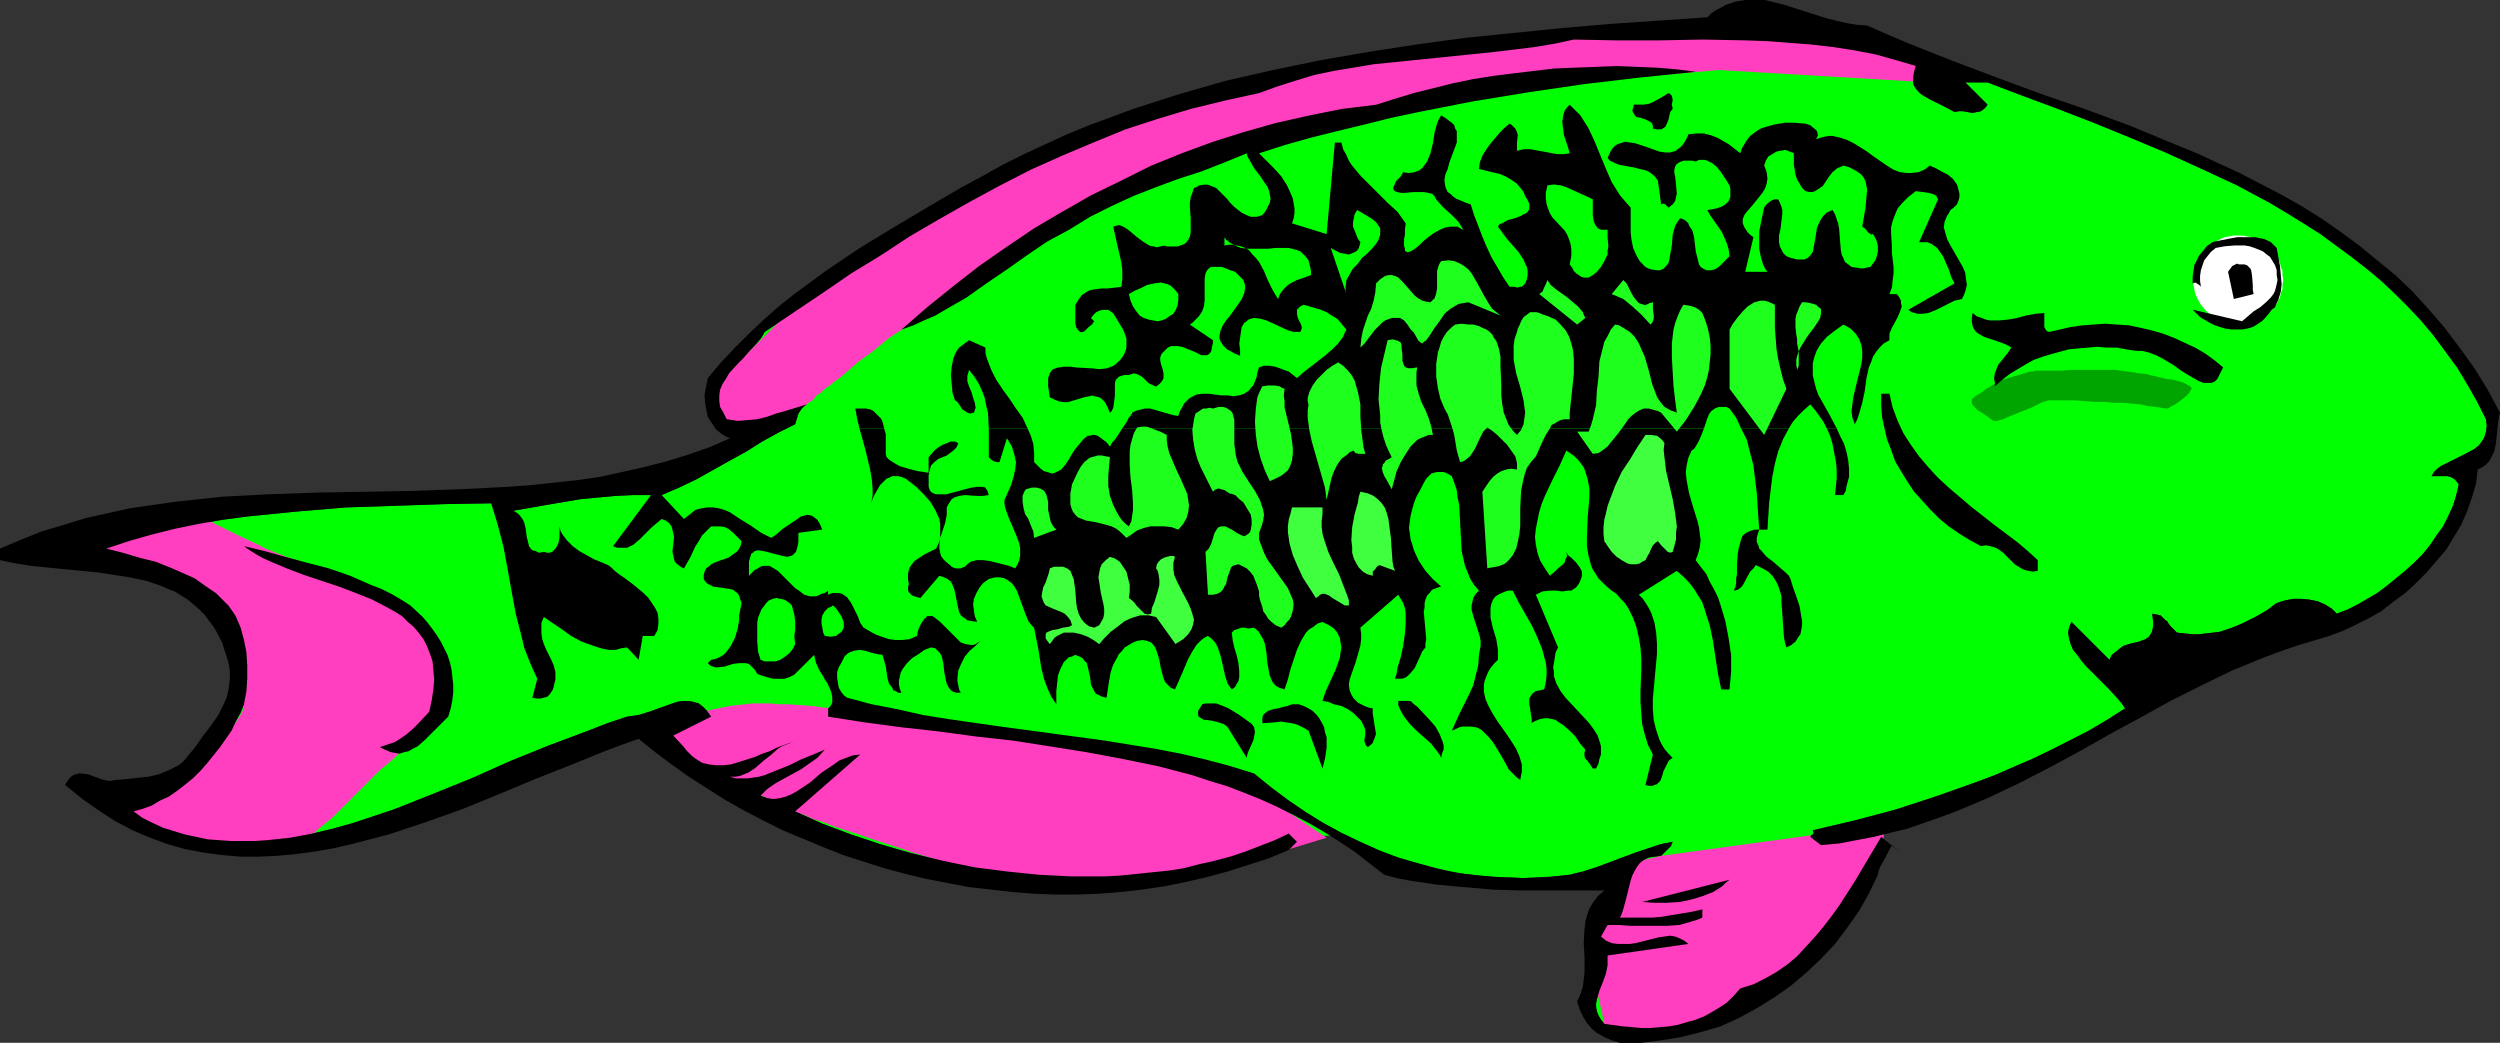 <?xml version="1.0" encoding="UTF-8" standalone="no"?>
<svg
   version="1.0"
   width="129.724mm"
   height="54.11mm"
   id="svg48"
   sodipodi:docname="Fish 055.wmf"
   xmlns:inkscape="http://www.inkscape.org/namespaces/inkscape"
   xmlns:sodipodi="http://sodipodi.sourceforge.net/DTD/sodipodi-0.dtd"
   xmlns="http://www.w3.org/2000/svg"
   xmlns:svg="http://www.w3.org/2000/svg">
  <rect width="100%" height="100%" fill="#333333" stroke="none"/>
  <sodipodi:namedview
     id="namedview48"
     pagecolor="#ffffff"
     bordercolor="#000000"
     borderopacity="0.25"
     inkscape:showpageshadow="2"
     inkscape:pageopacity="0.0"
     inkscape:pagecheckerboard="0"
     inkscape:deskcolor="#d1d1d1"
     inkscape:document-units="mm" />
  <defs
     id="defs1">
    <pattern
       id="WMFhbasepattern"
       patternUnits="userSpaceOnUse"
       width="6"
       height="6"
       x="0"
       y="0" />
  </defs>
  <path
     style="fill:#00ff00;fill-opacity:1;fill-rule:evenodd;stroke:none"
     d="m 251.611,164.126 -2.909,1.292 -2.747,0.969 -2.909,0.969 -2.909,0.969 -2.909,0.808 -3.07,0.646 -3.07,0.646 -3.07,0.485 -3.07,0.323 -3.07,0.323 -3.07,0.162 -3.232,0.162 h -6.141 l -6.302,-0.323 -6.302,-0.646 -6.302,-0.969 -6.141,-1.292 -5.979,-1.454 -5.818,-1.615 -5.818,-1.938 -5.494,-2.1 -5.333,-2.423 12.766,-11.146 -1.454,0.162 -1.293,0.485 -1.293,0.485 -1.131,0.808 -2.424,1.615 -2.262,1.938 -2.424,1.615 -1.131,0.646 -1.131,0.485 -1.293,0.323 -1.131,0.162 -1.293,-0.162 -1.293,-0.485 1.293,-1.292 1.616,-1.131 3.232,-1.777 1.778,-0.969 1.616,-1.131 1.616,-1.131 1.454,-1.615 -2.262,0.969 -2.424,0.969 -2.262,1.131 -2.424,0.969 -2.424,0.969 -1.131,0.323 -1.131,0.162 -1.131,0.162 h -1.131 -1.131 l -1.131,-0.323 h 0.97 l 0.97,-0.162 0.808,-0.323 0.808,-0.323 1.454,-0.969 1.454,-1.292 1.454,-1.131 1.454,-1.292 0.808,-0.485 0.808,-0.323 0.808,-0.323 0.97,-0.162 -1.131,0.162 -1.293,0.485 -1.293,0.485 -1.293,0.646 -1.454,0.485 -1.454,0.646 -3.07,0.969 -1.616,0.485 -1.454,0.162 h -1.454 l -1.454,-0.162 -1.293,-0.323 -1.293,-0.808 -0.646,-0.485 -0.485,-0.485 -0.646,-0.646 -0.485,-0.646 -2.101,-2.262 7.434,-3.715 -0.808,-1.131 -0.808,-0.808 -0.808,-0.646 -1.131,-0.323 -0.97,-0.162 h -0.97 l -1.131,0.162 -0.97,0.323 -4.525,1.615 -2.101,0.646 -1.131,0.162 -1.131,0.162 -3.878,1.292 -3.717,1.454 -7.757,2.908 -7.595,3.069 -7.595,3.392 -7.595,3.069 -7.757,3.069 -3.878,1.292 -3.878,1.292 -4.04,1.131 -4.04,0.969 -4.363,0.808 -4.525,0.485 -2.424,0.162 h -4.686 l -2.262,-0.162 -2.262,-0.162 -2.262,-0.485 -2.262,-0.485 -2.101,-0.646 -2.101,-0.646 -2.101,-0.969 -1.939,-0.969 -1.778,-1.292 1.778,-0.485 1.778,-0.646 1.616,-0.969 1.778,-0.808 1.616,-1.131 1.454,-1.131 1.616,-1.292 1.454,-1.454 1.293,-1.454 1.293,-1.615 1.293,-1.615 2.262,-3.231 0.808,-1.777 0.97,-1.777 0.646,-1.615 0.485,-2.585 0.162,-2.423 v -2.585 l -0.162,-2.585 -0.485,-2.423 -0.646,-2.423 -0.485,-1.131 -0.485,-1.131 -0.646,-0.969 -0.808,-1.131 -1.131,-1.131 -1.293,-1.292 -1.454,-0.969 -2.747,-1.938 -1.454,-0.646 -2.909,-1.292 -3.232,-1.292 -3.232,-0.808 -3.232,-0.969 -3.232,-0.808 4.363,-1.454 4.525,-1.292 4.525,-1.131 4.686,-0.969 4.686,-0.808 4.848,-0.646 4.848,-0.485 4.848,-0.485 9.696,-0.808 9.696,-0.323 4.848,-0.162 4.686,-0.162 9.211,-0.162 4.363,1.454 6.464,-1.131 6.626,-1.131 3.394,-0.323 3.555,-0.323 3.394,-0.162 h 3.555 2.101 l 3.394,-1.454 3.394,-1.615 6.626,-3.715 3.232,-1.777 3.07,-1.938 3.232,-1.777 3.232,-1.615 0.646,-2.1 0.646,-0.969 0.323,-0.323 0.646,-0.485 -2.101,0.646 -2.101,0.646 -1.778,0.485 -1.778,0.646 -1.939,0.485 -1.778,0.162 -2.101,0.162 -0.97,-0.162 -1.131,-0.162 -0.646,-1.292 -0.646,-1.131 -0.162,-1.131 V 77.54 l 0.162,-1.131 0.485,-1.131 0.646,-0.969 0.646,-1.131 1.778,-1.938 0.97,-0.969 0.97,-1.131 1.778,-1.938 0.808,-0.969 0.646,-1.131 11.312,-7.592 5.656,-3.877 5.818,-3.554 5.656,-3.715 5.818,-3.392 5.979,-3.392 5.979,-3.231 5.979,-3.069 6.141,-2.746 6.141,-2.585 6.302,-2.585 6.464,-2.1 6.464,-1.938 6.626,-1.615 6.626,-1.454 3.555,-1.292 3.555,-1.131 3.717,-1.131 3.878,-0.808 3.878,-0.646 3.878,-0.646 7.918,-0.808 7.918,-0.808 7.918,-0.808 4.04,-0.485 3.878,-0.485 3.878,-0.646 3.717,-0.808 8.242,0.162 h 8.565 l 8.403,-0.162 8.565,0.162 4.363,0.162 4.202,0.323 4.202,0.323 4.202,0.485 4.202,0.646 4.202,0.808 4.04,1.131 3.878,1.131 -0.323,1.131 -0.162,0.969 v 0.808 0.646 l 0.323,0.646 0.485,0.646 0.485,0.485 0.646,0.485 1.454,0.808 3.232,1.615 1.454,0.808 0.808,-0.162 h 0.808 l 1.939,0.323 0.808,-0.162 0.808,-0.162 0.646,-0.485 0.323,-0.323 0.323,-0.485 -4.363,-4.362 h 4.363 l 6.787,2.585 6.949,2.585 7.11,2.746 7.11,2.908 6.949,2.908 7.11,3.231 6.949,3.231 6.626,3.554 3.232,1.938 3.394,2.1 3.07,1.938 3.07,2.262 3.07,2.262 2.909,2.262 2.909,2.423 2.747,2.585 2.586,2.585 2.586,2.746 2.424,2.908 2.262,3.069 2.262,3.069 1.939,3.231 1.939,3.392 1.778,3.554 0.162,1.292 -0.162,1.131 -0.323,1.131 -0.485,0.808 -0.646,0.808 -0.808,0.646 -1.778,0.969 -1.939,0.969 -1.939,0.969 -0.97,0.485 -0.646,0.485 -0.646,0.646 -0.485,0.808 h 1.616 1.454 l 0.646,0.162 0.646,0.323 0.485,0.485 0.485,0.646 -0.485,2.1 -0.646,2.1 -0.97,2.1 -0.97,1.938 -1.293,1.777 -1.293,1.938 -1.454,1.777 -1.616,1.615 -1.778,1.615 -1.778,1.454 -1.778,1.454 -1.939,1.454 -1.939,1.131 -1.939,1.131 -1.939,0.969 -2.101,0.808 -0.97,-0.969 -1.293,-0.808 -1.454,-0.646 -1.616,-0.323 -1.616,-0.162 h -1.616 l -1.616,0.323 -1.616,0.485 -1.939,1.454 -2.262,1.292 -2.262,1.131 -2.262,0.969 -2.424,0.808 -1.293,0.162 -1.454,0.162 -1.293,0.162 h -1.293 l -1.616,-0.162 -1.454,-0.162 -0.646,-0.646 -0.646,-0.646 -0.485,-0.646 -0.162,-0.323 -0.323,-0.162 -0.485,-0.485 -0.485,-0.485 -0.808,-0.162 -0.808,-0.162 0.162,1.454 v 1.131 l -0.162,0.808 -0.323,0.646 -0.323,0.485 -0.646,0.485 -0.485,0.162 -0.808,0.323 -1.454,0.323 -1.616,0.485 -0.646,0.485 -0.808,0.646 -0.808,0.646 -0.485,0.969 -7.434,-7.431 -0.485,1.131 -0.162,0.969 0.162,1.131 0.323,1.131 0.485,1.131 0.808,0.969 0.808,1.131 0.97,1.131 2.101,2.1 2.101,2.1 1.939,2.1 0.808,0.969 0.646,0.969 -3.555,2.262 -3.555,2.1 -7.272,3.715 -3.717,1.777 -3.717,1.615 -3.717,1.615 -3.878,1.454 -7.757,2.746 -7.918,2.585 -7.918,2.1 -8.242,1.938 13.413,1.292 -2.586,4.362 -2.586,4.362 -2.909,4.523 -1.616,2.262 -1.616,2.1 -1.616,1.938 -1.778,1.938 -1.778,1.938 -1.939,1.615 -2.101,1.454 -2.262,1.292 -2.262,1.131 -2.586,0.808 -1.293,1.454 -1.293,1.292 -1.454,0.969 -1.616,0.969 -1.454,0.808 -1.616,0.646 -1.778,0.485 -1.616,0.485 -1.778,0.323 -1.778,0.162 -1.939,0.162 h -1.778 l -3.717,-0.323 -3.555,-0.485 -0.646,-0.808 -0.485,-0.808 -0.323,-0.808 -0.162,-0.808 v -0.808 l 0.162,-0.808 0.485,-1.615 0.646,-1.615 0.646,-1.777 0.323,-1.615 v -0.969 -0.969 l 15.837,-2.262 -0.808,-0.646 -0.97,-0.485 -0.808,-0.323 -0.97,-0.162 -1.131,0.162 -1.131,0.162 -4.525,1.131 -1.131,0.162 h -1.131 -1.293 l -1.131,-0.162 -1.131,-0.485 -0.97,-0.808 1.293,-2.262 h 2.262 l 2.262,0.162 h 4.686 2.424 l 2.424,-0.162 2.262,-0.646 1.131,-0.323 1.131,-0.485 v -1.615 l -2.101,0.485 -1.939,0.323 -3.878,0.646 -1.778,0.162 h -2.101 -1.939 -2.424 l 0.323,-0.646 0.323,-0.969 0.485,-1.777 0.485,-1.938 0.485,-1.938 0.323,-0.969 0.485,-0.969 0.485,-0.808 0.485,-0.646 0.808,-0.646 0.97,-0.485 1.131,-0.162 1.293,-0.162 0.646,-0.646 0.646,-0.646 0.646,-0.646 0.162,-0.485 0.162,-0.323 -2.424,0.485 -2.424,0.808 -2.424,0.808 -2.586,0.969 -5.171,1.938 -2.586,0.808 -2.586,0.646 -3.07,0.323 -3.07,0.162 -3.07,0.162 -2.747,-0.162 h -2.909 l -5.656,-0.646 -2.747,-0.485 -2.747,-0.646 -2.586,-0.646 -2.747,-0.646 -2.586,-0.808 -2.586,-0.969 -2.424,-1.131 -2.424,-0.969 -2.424,-1.292 z"
     id="path1" />
  <path
     style="fill:#ff3fbf;fill-opacity:1;fill-rule:evenodd;stroke:none"
     d="m 15.029,106.133 23.27,-5.492 v 0 l 0.162,0.162 0.485,0.162 0.646,0.485 0.97,0.485 1.293,0.646 1.293,0.646 2.909,1.454 3.07,1.454 1.454,0.646 1.454,0.808 1.293,0.485 1.131,0.485 0.97,0.323 0.646,0.323 0.485,0.162 h 0.323 l 0.646,0.323 0.646,0.162 1.454,0.485 1.778,0.646 1.939,0.808 2.101,0.969 4.525,1.938 4.363,2.1 1.939,0.969 1.939,0.969 1.616,1.131 1.293,0.969 0.485,0.323 0.808,0.969 0.162,0.323 0.323,0.808 0.323,0.808 0.808,1.938 1.778,4.2 0.646,2.262 0.323,0.969 0.162,0.808 v 0.969 0.808 l -0.162,0.646 -0.323,0.485 -0.485,0.485 -0.485,0.646 -0.97,1.454 -0.646,0.808 -0.646,0.808 -1.293,1.777 -1.293,1.777 -1.454,1.777 -1.454,1.615 -1.454,1.292 -0.808,0.646 -0.808,0.646 -0.97,0.969 -0.97,0.969 -2.101,2.1 -2.262,2.262 -2.101,2.1 -0.97,0.969 -0.97,0.808 -0.97,0.808 -0.808,0.646 -0.646,0.646 -0.646,0.323 -0.646,0.323 -0.808,0.323 -0.808,0.323 -1.131,0.323 -2.262,0.646 -2.262,0.646 -2.262,0.485 -0.97,0.162 -0.808,0.323 -0.646,0.162 h -0.646 l -0.323,0.162 h -0.162 l -19.392,-5.331 -8.403,-5.492 16.16,-3.877 0.162,-0.162 0.485,-0.323 0.485,-0.485 0.808,-0.808 0.97,-0.969 0.97,-0.969 2.262,-2.423 2.101,-2.423 1.131,-1.131 0.97,-1.292 0.646,-0.969 0.646,-1.131 0.323,-0.808 v -0.646 -0.808 l -0.162,-0.808 -0.162,-0.969 v -0.969 l -0.646,-4.362 -0.323,-2.1 -0.162,-0.969 -0.162,-0.808 v -0.646 l -0.162,-0.485 v -0.323 -0.162 l -14.706,-11.631 -19.554,-3.069 z"
     id="path2" />
  <path
     style="fill:#ff3fbf;fill-opacity:1;fill-rule:evenodd;stroke:none"
     d="m 129.118,141.834 0.162,-0.162 h 0.485 l 0.646,-0.162 0.97,-0.323 1.131,-0.323 1.293,-0.323 1.454,-0.323 1.454,-0.323 3.232,-0.808 3.232,-0.646 1.454,-0.162 1.454,-0.162 1.293,-0.162 h 1.131 1.131 1.454 l 1.616,0.162 h 1.939 l 2.262,0.162 2.262,0.162 2.262,0.323 2.586,0.162 5.171,0.646 5.333,0.646 5.01,0.646 2.424,0.485 2.262,0.485 1.131,0.162 1.454,0.323 1.616,0.323 1.616,0.323 1.939,0.323 2.101,0.485 2.101,0.323 2.262,0.485 4.848,0.969 5.01,0.969 10.181,1.938 5.01,0.969 4.686,0.969 2.101,0.323 2.101,0.485 2.101,0.323 1.778,0.323 1.778,0.323 1.454,0.323 1.293,0.323 1.131,0.162 0.808,0.162 0.646,0.162 0.485,0.162 h 0.162 l 16.16,10.823 -15.352,4.685 h -0.162 -0.162 l -0.162,0.162 -0.485,0.162 -0.485,0.162 -0.485,0.162 -0.808,0.162 -0.646,0.162 -1.778,0.485 -2.262,0.485 -2.424,0.646 -2.586,0.485 -3.07,0.485 -3.07,0.485 -3.555,0.323 -3.555,0.162 -3.717,0.162 -3.878,-0.162 -3.878,-0.162 -4.04,-0.485 -4.202,-0.646 -4.04,-0.808 -8.403,-1.938 -4.04,-1.131 -3.878,-1.131 -3.878,-1.292 -3.555,-1.131 -3.232,-1.131 -3.07,-0.969 -1.454,-0.485 -1.293,-0.485 -1.131,-0.485 -1.131,-0.323 -0.97,-0.323 -0.97,-0.485 -0.646,-0.323 -0.646,-0.162 -0.485,-0.162 -0.323,-0.162 -0.323,-0.162 v 0 l -25.371,-11.954 -5.333,-2.262 z"
     id="path3" />
  <path
     style="fill:#ff3fbf;fill-opacity:1;fill-rule:evenodd;stroke:none"
     d="m 325.785,167.842 37.653,-5.169 6.302,-0.646 -0.808,5.331 v 0 l -0.162,0.323 -0.162,0.323 -0.323,0.485 -0.323,0.646 -0.485,0.646 -0.485,0.969 -0.646,0.808 -0.646,0.969 -0.808,1.131 -1.454,2.262 -1.778,2.585 -2.101,2.585 -1.939,2.746 -2.262,2.746 -2.424,2.585 -2.262,2.423 -2.586,2.262 -2.262,1.938 -1.293,0.808 -1.131,0.646 -1.293,0.646 -1.131,0.485 -2.262,0.808 -2.262,0.808 -1.939,0.646 -1.939,0.485 -1.939,0.485 -1.778,0.323 -1.616,0.323 -1.293,0.323 -1.454,0.162 -1.131,0.162 -0.97,0.162 h -0.808 -0.646 -0.485 -0.323 v 0 l -5.494,-2.262 -2.424,-10.985 2.424,-15.185 3.878,-5.008 z"
     id="path4" />
  <path
     style="fill:#ff3fbf;fill-opacity:1;fill-rule:evenodd;stroke:none"
     d="m 148.51,85.132 9.696,-5.815 v 0 l 0.162,-0.162 0.323,-0.323 0.485,-0.162 0.485,-0.485 0.485,-0.646 0.808,-0.485 0.808,-0.808 0.97,-0.646 0.97,-0.808 1.131,-0.808 1.131,-0.969 2.424,-2.1 2.909,-2.1 2.909,-2.423 3.394,-2.262 3.232,-2.585 3.555,-2.585 7.272,-4.846 3.555,-2.423 3.717,-2.262 1.939,-1.131 1.939,-0.969 2.262,-1.292 2.262,-1.131 2.424,-1.131 2.586,-1.292 2.747,-1.292 2.747,-1.131 2.909,-1.292 2.909,-1.131 6.302,-2.585 6.464,-2.423 6.949,-2.423 6.787,-2.262 7.272,-2.1 7.11,-1.938 7.272,-1.938 7.11,-1.615 7.11,-1.454 6.949,-1.131 3.555,-0.485 3.394,-0.323 37.168,-3.231 41.208,2.423 0.646,-4.685 v 0 h -0.162 l -0.485,-0.162 -0.485,-0.162 h -0.646 l -0.646,-0.162 -0.97,-0.162 -0.97,-0.162 -2.101,-0.485 -2.424,-0.485 -2.747,-0.485 -2.747,-0.485 -5.494,-0.969 -2.747,-0.485 -2.424,-0.485 -2.262,-0.323 -0.97,-0.162 h -0.97 l -0.808,-0.162 h -0.646 l -0.646,-0.162 h -0.323 -1.131 l -0.97,0.162 h -1.131 -1.293 -1.293 -1.616 l -1.778,0.162 h -1.778 l -4.04,0.162 -2.262,0.162 -4.525,0.162 -4.686,0.162 -9.858,0.485 -4.848,0.323 -4.525,0.162 -4.363,0.323 -2.101,0.162 -1.939,0.162 -1.939,0.162 -1.616,0.162 -1.454,0.162 -1.454,0.162 -1.454,0.162 -1.616,0.162 -1.778,0.162 -2.101,0.323 -2.101,0.323 -2.424,0.485 -2.586,0.323 -2.586,0.485 -2.909,0.646 -3.07,0.646 -3.07,0.646 -3.394,0.646 -3.394,0.808 -3.555,0.969 -3.555,0.808 -3.717,1.131 -3.878,1.131 -4.04,1.131 -4.04,1.131 -4.04,1.454 -4.202,1.454 -4.202,1.454 -4.202,1.615 -4.363,1.615 -4.363,1.938 -4.525,1.938 -4.363,1.938 -4.363,2.1 -4.525,2.262 -4.525,2.262 -4.363,2.423 -4.525,2.585 -18.584,13.246 -15.514,15.508 v 7.754 z"
     id="path5" />
  <path
     style="fill:#000000;fill-opacity:1;fill-rule:evenodd;stroke:none"
     d="m 368.286,171.557 0.162,-0.808 0.323,-0.808 0.808,-1.454 1.454,-2.746 1.616,1.454 -3.717,-3.069 -2.586,4.362 -2.586,4.362 -2.909,4.523 -1.616,2.262 -1.616,2.1 -1.616,1.938 -1.778,1.938 -1.778,1.938 -1.939,1.615 -2.101,1.454 -2.262,1.292 -2.262,1.131 -2.586,0.808 -1.293,1.454 -1.293,1.292 -1.454,0.969 -1.616,0.969 -1.454,0.808 -1.616,0.646 -1.778,0.485 -1.616,0.485 -1.778,0.323 -1.778,0.162 -1.939,0.162 h -1.778 l -3.717,-0.323 -3.555,-0.485 -0.646,-0.808 -0.485,-0.808 -0.323,-0.808 -0.162,-0.808 v -0.808 l 0.162,-0.808 0.485,-1.615 0.646,-1.615 0.646,-1.777 0.323,-1.615 v -0.969 -0.969 l 15.837,-2.262 -0.808,-0.646 -0.97,-0.485 -0.808,-0.323 -0.97,-0.162 -1.131,0.162 -1.131,0.162 -4.525,1.131 -1.131,0.162 h -1.131 -1.293 l -1.131,-0.162 -1.131,-0.485 -0.97,-0.808 1.293,-2.262 h 2.262 l 2.262,0.162 h 4.686 2.424 l 2.424,-0.162 2.262,-0.646 1.131,-0.323 1.131,-0.485 v -1.615 l -2.101,0.485 -1.939,0.323 -3.878,0.646 -1.778,0.162 h -2.101 -1.939 -2.424 l 0.323,-0.646 0.323,-0.969 0.485,-1.777 0.485,-1.938 0.485,-1.938 0.323,-0.969 0.485,-0.969 0.485,-0.808 0.485,-0.646 0.808,-0.646 0.97,-0.485 1.131,-0.162 1.293,-0.162 0.646,-0.646 0.646,-0.646 0.646,-0.646 0.162,-0.485 0.162,-0.323 -2.424,0.485 -2.424,0.808 -2.424,0.808 -2.586,0.969 -5.171,1.938 -2.586,0.808 -2.586,0.646 -4.525,0.485 -4.525,0.162 -4.363,-0.162 -4.202,-0.323 -4.202,-0.485 -4.04,-0.808 -3.878,-1.131 -3.878,-1.131 -3.878,-1.454 -3.555,-1.615 -3.717,-1.777 -3.555,-1.938 -3.394,-2.1 -3.555,-2.423 -3.232,-2.423 -3.394,-2.746 -4.686,-1.454 -4.848,-1.292 -4.848,-1.131 -5.01,-0.969 -5.01,-0.808 -5.01,-0.808 -20.362,-2.746 -10.181,-1.454 -5.01,-0.808 -5.01,-1.131 -5.01,-0.969 -4.848,-1.292 -0.646,-0.485 -0.485,-0.646 -0.485,-0.808 -0.162,-0.969 -0.162,-0.969 v -1.131 l 0.323,-0.969 0.485,-0.808 0.323,-0.646 0.323,-0.646 0.485,-0.485 0.485,-0.323 0.485,-0.162 0.485,-0.162 0.97,-0.162 1.131,0.162 0.97,0.323 1.293,0.323 1.131,0.162 0.323,1.131 0.323,1.131 0.323,2.262 0.323,1.131 0.646,0.808 0.162,0.485 0.485,0.162 0.485,0.323 h 0.646 l -0.323,-0.808 -0.162,-0.808 v -0.808 l 0.162,-0.646 0.162,-0.808 0.323,-0.646 0.808,-1.131 1.131,-1.131 1.293,-0.808 1.131,-0.808 1.293,-0.485 0.808,0.162 0.485,0.485 0.485,0.485 0.323,0.646 0.323,1.454 0.162,1.615 0.323,1.615 0.162,0.646 0.323,0.646 0.485,0.646 0.485,0.323 0.646,0.162 h 0.808 l -0.323,-0.646 -0.162,-0.808 -0.162,-0.808 v -0.646 l 0.162,-1.454 0.646,-1.454 0.646,-1.292 0.97,-1.131 1.131,-0.969 0.97,-0.969 -0.485,0.323 -0.485,0.323 -0.485,0.162 h -0.485 l -0.97,-0.162 -0.97,-0.323 -0.808,-0.808 -0.808,-0.808 -0.808,-0.808 -0.808,-0.808 -0.808,-0.808 -0.808,-0.646 -0.646,-0.485 h -0.646 -0.485 l -0.162,0.323 -0.323,0.162 -0.323,0.485 -0.323,0.485 -0.323,0.646 -0.323,0.808 -0.162,0.969 -1.454,0.646 -1.454,0.162 h -1.293 l -1.293,-0.162 -1.454,-0.485 -1.293,-0.485 -2.262,-1.292 -0.646,-0.969 -0.485,-1.292 -0.646,-1.292 -0.646,-1.292 -0.808,-1.131 -0.485,-0.323 -0.485,-0.323 -0.646,-0.162 h -0.485 -0.808 l -0.808,0.323 v -0.808 l -0.646,0.485 -0.646,0.162 -0.646,0.323 -0.485,0.162 h -0.646 -0.485 l -1.131,-0.323 -0.808,-0.646 -0.97,-0.646 -0.808,-0.808 -0.808,-0.808 -1.778,-1.777 -0.808,-0.485 -0.808,-0.485 h -0.97 -0.323 l -0.485,0.162 -0.485,0.323 -0.646,0.323 -0.485,0.485 -0.646,0.646 v -0.969 -0.969 -0.808 l 0.162,-0.646 0.162,-0.485 0.162,-0.485 0.323,-0.162 0.323,-0.323 0.646,-0.162 0.97,0.162 0.808,0.162 1.131,0.323 1.939,0.485 0.808,0.162 0.808,-0.162 0.323,-0.162 0.323,-0.323 0.323,-0.323 0.162,-0.485 0.162,-0.646 0.162,-0.808 v -1.777 l 4.686,-0.646 -0.485,-1.131 -0.485,-0.808 -0.646,-0.485 -0.485,-0.323 -0.808,-0.162 -0.646,0.162 -0.646,0.162 -0.646,0.485 -1.454,0.969 -1.454,0.969 -1.293,1.131 -0.485,0.323 -0.485,0.323 -0.97,-0.485 -0.97,-0.485 -2.101,-1.454 -2.101,-1.292 -1.939,-1.292 -1.131,-0.485 -1.131,-0.323 -1.131,-0.162 h -0.97 l -1.131,0.162 -1.293,0.323 -0.97,0.808 -1.293,0.969 -4.363,-4.685 3.394,-1.454 3.394,-1.615 6.626,-3.715 3.232,-1.777 3.07,-1.938 3.232,-1.777 3.232,-1.615 0.646,-2.1 0.646,-0.969 0.323,-0.323 0.646,-0.485 -2.101,0.646 -2.101,0.646 -1.778,0.485 -1.778,0.646 -1.939,0.485 -1.778,0.162 -2.101,0.162 -0.97,-0.162 -1.131,-0.162 -0.646,-1.292 -0.646,-1.131 -0.162,-1.131 V 77.54 l 0.162,-1.131 0.485,-1.131 0.646,-0.969 0.646,-1.131 1.778,-1.938 0.97,-0.969 0.97,-1.131 1.778,-1.938 0.808,-0.969 0.646,-1.131 11.312,-7.592 5.656,-3.877 5.818,-3.554 5.656,-3.715 5.818,-3.392 5.979,-3.392 5.979,-3.231 5.979,-3.069 6.141,-2.746 6.141,-2.585 6.302,-2.585 6.464,-2.1 6.464,-1.938 6.626,-1.615 6.626,-1.454 3.555,-1.292 3.555,-1.131 3.717,-1.131 3.878,-0.808 3.878,-0.646 3.878,-0.646 7.918,-0.808 7.918,-0.808 7.918,-0.808 4.04,-0.485 3.878,-0.485 3.878,-0.646 3.717,-0.808 8.242,0.162 h 8.565 l 8.403,-0.162 8.565,0.162 4.363,0.162 4.202,0.323 4.202,0.323 4.202,0.485 4.202,0.646 4.202,0.808 4.04,1.131 3.878,1.131 -0.323,1.131 -0.162,0.969 v 0.808 0.646 l 0.323,0.646 0.485,0.646 0.485,0.485 0.646,0.485 1.454,0.808 3.232,1.615 1.454,0.808 0.808,-0.162 h 0.808 l 1.939,0.323 0.808,-0.162 0.808,-0.162 0.646,-0.485 0.323,-0.323 0.323,-0.485 -4.363,-4.362 h 4.363 l 6.787,2.585 6.949,2.585 7.11,2.746 7.11,2.908 6.949,2.908 7.11,3.231 6.949,3.231 6.626,3.554 3.232,1.938 3.394,2.1 3.07,1.938 3.07,2.262 3.07,2.262 2.909,2.262 2.909,2.423 2.747,2.585 2.586,2.585 2.586,2.746 2.424,2.908 2.262,3.069 2.262,3.069 1.939,3.231 1.939,3.392 1.778,3.554 0.162,1.292 -0.162,1.131 -0.323,1.131 -0.485,0.808 -0.646,0.808 -0.808,0.646 -1.778,0.969 -1.939,0.969 -1.939,0.969 -0.97,0.485 -0.646,0.485 -0.646,0.646 -0.485,0.808 h 1.616 1.454 l 0.646,0.162 0.646,0.323 0.485,0.485 0.485,0.646 -0.485,2.1 -0.646,2.1 -0.97,2.1 -0.97,1.938 -1.293,1.777 -1.293,1.938 -1.454,1.777 -1.616,1.615 -1.778,1.615 -1.778,1.454 -1.778,1.454 -1.939,1.454 -1.939,1.131 -1.939,1.131 -1.939,0.969 -2.101,0.808 -0.97,-0.969 -1.293,-0.808 -1.454,-0.646 -1.616,-0.323 -1.616,-0.162 h -1.616 l -1.616,0.323 -1.616,0.485 -1.939,1.454 -2.262,1.292 -2.262,1.131 -2.262,0.969 -2.424,0.808 -1.293,0.162 -1.454,0.162 -1.293,0.162 h -1.293 l -1.616,-0.162 -1.454,-0.162 -0.646,-0.646 -0.646,-0.646 -0.485,-0.646 -0.162,-0.323 -0.323,-0.162 -0.485,-0.485 -0.485,-0.485 -0.808,-0.162 -0.808,-0.162 0.162,1.454 v 1.131 l -0.162,0.808 -0.323,0.646 -0.323,0.485 -0.646,0.485 -0.485,0.162 -0.808,0.323 -1.454,0.323 -1.616,0.485 -0.646,0.485 -0.808,0.646 -0.808,0.646 -0.485,0.969 -7.434,-7.431 -0.485,1.131 -0.162,0.969 0.162,1.131 0.323,1.131 0.485,1.131 0.808,0.969 0.808,1.131 0.97,1.131 2.101,2.1 2.101,2.1 1.939,2.1 0.808,0.969 0.646,0.969 -3.555,2.262 -3.555,2.1 -7.272,3.715 -3.717,1.777 -3.717,1.615 -3.717,1.615 -3.878,1.454 -7.757,2.746 -7.918,2.585 -7.918,2.1 -8.242,1.938 0.162,0.485 -0.162,0.323 -0.323,0.162 -0.162,0.323 2.101,1.615 3.555,-0.323 3.394,-0.646 3.394,-0.646 3.232,-0.808 3.394,-0.808 3.232,-1.131 3.232,-1.131 3.07,-1.131 6.141,-2.585 6.141,-2.908 5.979,-3.069 5.979,-3.231 5.979,-3.392 5.979,-3.231 5.818,-3.231 6.141,-3.069 5.979,-2.908 6.302,-2.585 3.07,-1.131 3.232,-1.131 3.232,-0.969 3.232,-0.969 2.586,-0.969 2.424,-1.131 2.586,-1.292 2.586,-1.454 2.262,-1.777 2.424,-1.777 2.101,-1.938 2.101,-2.1 1.939,-2.262 1.939,-2.262 1.454,-2.423 1.454,-2.423 1.131,-2.585 0.97,-2.746 0.808,-2.746 0.323,-2.746 0.97,-0.485 0.646,-0.485 0.646,-0.646 0.323,-0.646 0.323,-0.646 0.323,-0.646 0.323,-1.454 0.323,-3.069 0.162,-1.615 0.323,-1.454 -2.424,-4.523 -2.586,-4.2 -2.909,-4.039 -2.909,-3.877 -3.07,-3.554 -3.232,-3.554 -3.394,-3.231 -3.555,-2.908 -3.555,-2.908 -3.717,-2.746 -3.717,-2.585 -3.878,-2.423 -4.04,-2.262 -4.04,-2.1 -4.04,-2.1 -4.202,-1.938 -4.202,-1.938 -4.363,-1.777 -8.565,-3.554 -8.726,-3.231 -8.888,-3.069 -8.726,-3.231 -8.565,-3.231 -8.565,-3.392 -4.202,-1.777 -4.04,-1.777 -2.101,-0.162 -1.939,-0.323 -2.101,-0.485 -1.939,-0.485 -4.04,-1.292 -4.04,-1.292 L 348.086,0.485 346.147,0 h -2.101 -1.778 l -1.939,0.323 -1.939,0.646 -0.808,0.485 -0.97,0.485 -0.97,0.646 -0.808,0.808 -18.907,1.292 -9.534,0.808 -9.534,0.969 -9.534,0.969 -9.534,1.292 -9.373,1.454 -9.373,1.615 -9.373,1.938 -9.211,2.1 -4.525,1.292 -4.525,1.292 -4.525,1.454 -4.525,1.454 -4.363,1.615 -4.363,1.615 -4.363,1.777 -4.202,1.938 -4.202,1.938 -4.202,2.1 -4.04,2.262 -4.202,2.262 -6.626,3.877 -6.787,4.039 -6.626,4.039 -6.464,4.362 -3.07,2.262 -3.07,2.262 -3.07,2.423 -2.909,2.585 -2.909,2.746 -2.747,2.746 -2.747,2.908 -2.586,3.069 -0.323,1.615 -0.323,1.777 0.162,1.777 0.323,1.615 0.162,0.808 0.485,0.808 0.485,0.646 0.485,0.808 0.485,0.485 0.808,0.646 0.808,0.485 0.808,0.323 -4.04,1.777 -4.202,1.454 -4.202,1.292 -4.363,1.131 -4.363,0.969 -4.363,0.969 -4.525,0.646 -4.525,0.485 -4.525,0.485 -4.525,0.323 -9.373,0.485 -9.373,0.323 -9.211,0.162 -9.373,0.162 -9.373,0.323 -9.211,0.485 -4.525,0.485 -4.525,0.485 -4.525,0.646 -4.525,0.646 -4.363,0.969 -4.363,0.969 -4.202,1.292 -4.363,1.292 -4.04,1.615 L 0,107.587 v 2.262 l 3.07,0.646 3.07,0.485 3.232,0.323 3.232,0.323 6.626,0.646 3.232,0.485 3.07,0.485 3.07,0.646 2.909,0.969 1.454,0.646 1.293,0.485 1.293,0.808 1.293,0.808 1.131,0.969 1.131,0.969 0.97,0.969 0.97,1.292 0.97,1.292 0.808,1.454 0.808,1.615 0.485,1.615 0.485,1.454 0.323,1.292 0.162,1.292 v 1.292 l -0.162,1.292 -0.162,1.131 -0.323,1.292 -0.485,1.131 -1.131,2.262 -1.454,2.1 -1.616,2.1 -1.454,2.1 -0.808,0.969 -0.808,0.969 -0.646,0.808 -0.97,0.808 -0.97,0.485 -0.97,0.485 -1.939,0.808 -2.101,0.485 -4.525,0.485 -2.101,0.162 -0.646,0.162 h -0.646 l -1.293,-0.323 -2.586,-0.969 -1.293,-0.162 h -0.485 l -0.646,0.162 -0.485,0.162 -0.646,0.485 -0.485,0.646 -0.485,0.808 3.394,2.746 3.232,2.262 3.232,2.1 3.394,1.777 3.394,1.454 3.555,1.292 3.394,0.969 3.555,0.646 3.555,0.485 3.555,0.323 h 3.717 l 3.555,-0.162 3.555,-0.323 3.717,-0.485 3.717,-0.646 3.555,-0.808 3.717,-0.969 3.717,-0.969 7.272,-2.423 7.272,-2.585 7.11,-2.908 6.949,-2.908 6.949,-2.746 6.787,-2.746 3.394,-1.292 3.232,-1.131 3.232,2.585 3.232,2.423 3.394,2.423 3.555,2.262 3.555,2.262 3.717,2.1 3.717,1.938 3.878,1.938 3.878,1.615 3.878,1.615 4.04,1.615 4.04,1.292 4.04,1.292 4.202,1.131 4.04,0.969 4.202,0.808 4.202,0.808 4.363,0.485 4.202,0.485 4.202,0.323 4.202,0.162 h 4.363 l 4.202,-0.162 4.202,-0.323 4.202,-0.485 4.363,-0.646 4.04,-0.808 4.202,-0.969 4.202,-1.131 4.04,-1.292 4.04,-1.292 3.878,-1.615 1.616,-1.615 -1.616,-1.615 -2.747,1.292 -2.909,1.131 -2.909,1.131 -2.909,0.969 -3.07,0.808 -2.909,0.646 -3.07,0.808 -3.07,0.485 -3.232,0.323 -3.07,0.323 -3.232,0.323 -3.07,0.162 h -6.302 l -6.464,-0.323 -6.302,-0.646 -6.302,-0.808 -6.302,-1.292 -6.141,-1.454 -5.979,-1.777 -5.818,-1.938 -5.656,-2.1 -5.333,-2.423 12.766,-11.146 -1.454,0.162 -1.293,0.485 -1.293,0.485 -1.131,0.808 -2.424,1.615 -2.262,1.938 -2.424,1.615 -1.131,0.646 -1.131,0.485 -1.293,0.323 -1.131,0.162 -1.293,-0.162 -1.293,-0.485 1.293,-1.292 1.616,-1.131 3.232,-1.777 1.778,-0.969 1.616,-1.131 1.616,-1.131 1.454,-1.615 -2.262,0.969 -2.424,0.969 -2.262,1.131 -2.424,0.969 -2.424,0.969 -1.131,0.323 -1.131,0.162 -1.131,0.162 h -1.131 -1.131 l -1.131,-0.323 h 0.97 l 0.97,-0.162 0.808,-0.323 0.808,-0.323 1.454,-0.969 1.454,-1.292 1.454,-1.131 1.454,-1.292 0.808,-0.485 0.808,-0.323 0.808,-0.323 0.97,-0.162 -1.131,0.162 -1.293,0.485 -1.293,0.485 -1.293,0.646 -1.454,0.485 -1.454,0.646 -3.07,0.969 -1.616,0.485 -1.454,0.162 h -1.454 l -1.454,-0.162 -1.293,-0.323 -1.293,-0.808 -0.646,-0.485 -0.485,-0.485 -0.646,-0.646 -0.485,-0.646 -2.101,-2.262 7.434,-3.715 -0.808,-1.131 -0.808,-0.808 -0.808,-0.646 -1.131,-0.323 -0.97,-0.162 h -0.97 l -1.131,0.162 -0.97,0.323 -4.525,1.615 -2.101,0.646 -1.131,0.162 -1.131,0.162 -3.878,1.292 -3.717,1.454 -7.757,2.908 -7.595,3.069 -7.595,3.392 -7.595,3.069 -7.757,3.069 -3.878,1.292 -3.878,1.292 -4.04,1.131 -4.04,0.969 -4.363,0.808 -4.525,0.485 -2.424,0.162 h -4.686 l -2.262,-0.162 -2.262,-0.162 -2.262,-0.485 -2.262,-0.485 -2.101,-0.646 -2.101,-0.646 -2.101,-0.969 -1.939,-0.969 -1.778,-1.292 1.778,-0.485 1.778,-0.646 1.616,-0.969 1.778,-0.808 1.616,-1.131 1.454,-1.131 1.616,-1.292 1.454,-1.454 1.293,-1.454 1.293,-1.615 1.293,-1.615 2.262,-3.231 0.808,-1.777 0.97,-1.777 0.646,-1.615 0.485,-2.585 0.162,-2.423 v -2.585 l -0.162,-2.585 -0.485,-2.423 -0.646,-2.423 -0.485,-1.131 -0.485,-1.131 -0.646,-0.969 -0.808,-1.131 -1.131,-1.131 -1.293,-1.292 -1.454,-0.969 -2.747,-1.938 -1.454,-0.646 -2.909,-1.292 -3.232,-1.292 -3.232,-0.808 -3.232,-0.969 -3.232,-0.808 4.363,-1.454 4.525,-1.292 4.525,-1.131 4.686,-0.969 4.686,-0.808 4.848,-0.646 4.848,-0.485 4.848,-0.485 9.696,-0.808 9.696,-0.323 4.848,-0.162 4.686,-0.162 9.211,-0.162 0.646,2.1 0.646,2.1 1.131,4.362 0.808,4.362 0.808,4.523 0.808,4.362 1.131,4.362 0.485,2.1 0.808,2.1 0.808,1.938 0.97,2.1 -0.97,3.715 0.808,0.162 h 0.808 l 0.646,-0.162 0.646,-0.162 0.485,-0.485 0.646,-0.969 0.162,-0.646 0.323,-1.292 v -1.454 l -0.323,-1.292 -0.485,-1.131 -0.97,-1.938 -0.485,-1.131 -0.323,-0.969 -0.162,-1.131 v -1.131 -0.969 l 0.485,-1.131 1.616,1.131 1.939,1.292 1.778,1.292 2.101,1.131 2.262,0.808 0.97,0.323 1.131,0.323 1.131,0.162 h 1.131 l 1.131,-0.323 1.131,-0.162 2.262,2.423 0.808,-4.685 h 2.262 l 0.646,-1.131 0.162,-1.292 v -0.969 l -0.162,-1.131 -0.485,-0.969 -0.646,-0.969 -0.646,-0.969 -0.97,-0.969 -1.939,-1.615 -1.939,-1.454 -0.97,-0.646 -0.808,-0.646 -0.646,-0.646 -0.646,-0.485 -1.131,-0.485 -1.616,-0.646 -1.454,-0.808 -1.454,-0.808 -1.293,-0.969 -1.131,-1.131 -0.485,-0.646 -0.485,-0.646 -0.323,-0.646 -0.162,-0.808 v 0.485 0.646 0.969 l -0.162,0.969 -0.323,0.808 -0.323,0.485 -0.323,0.323 -0.323,0.323 -0.485,0.162 h -0.485 l -0.646,-0.162 -0.97,0.162 -0.646,-0.323 -0.646,-0.162 -0.323,-0.323 -0.323,-0.485 -0.162,-0.646 -0.323,-1.292 -0.162,-1.454 -0.323,-1.292 -0.323,-0.646 -0.485,-0.646 -0.485,-0.485 -0.808,-0.485 6.464,-1.131 6.626,-1.131 3.394,-0.323 3.555,-0.323 3.394,-0.162 h 3.555 l -7.434,10.016 0.808,0.323 h 0.646 0.646 0.646 l 0.646,-0.323 0.646,-0.323 1.131,-0.969 1.131,-1.131 1.131,-1.131 1.131,-0.969 0.97,-0.808 0.808,0.323 0.646,0.485 0.485,0.646 0.162,0.646 0.162,0.646 0.162,0.808 -0.162,1.454 -0.162,1.454 0.162,0.646 0.162,0.808 0.162,0.485 0.485,0.485 0.646,0.485 0.646,0.323 1.293,-2.262 0.97,-2.1 0.646,-0.969 0.646,-1.131 0.808,-0.808 0.97,-0.969 h 0.97 0.97 l 0.808,0.162 0.646,0.323 0.808,0.646 0.485,0.485 1.293,1.292 -0.162,0.808 -0.323,0.646 -0.323,0.485 -0.646,0.485 -1.131,0.808 -1.454,0.485 -1.293,0.485 -0.646,0.323 -0.485,0.485 -0.485,0.323 -0.323,0.646 -0.162,0.646 v 0.808 l 0.323,0.485 0.485,0.485 0.485,0.162 0.485,0.323 2.262,0.323 1.131,0.162 0.646,0.162 0.323,0.323 0.485,0.323 0.323,0.485 0.162,0.646 0.323,0.808 -0.323,1.615 -0.162,0.808 v 0.969 l -0.323,1.777 -0.485,1.615 -0.808,1.615 -0.485,0.646 -0.485,0.646 -0.485,0.485 -0.808,0.485 -0.808,0.323 -0.808,0.162 -0.646,0.646 0.485,0.485 0.485,0.162 0.485,0.162 h 0.646 l 1.293,-0.162 1.454,-0.485 1.293,-0.162 h 0.646 0.646 l 0.646,0.162 0.485,0.485 0.646,0.646 0.485,0.808 0.808,0.323 1.131,0.323 1.131,0.323 h 0.97 1.293 l 0.97,-0.323 0.97,-0.485 0.323,-0.323 0.485,-0.485 3.07,-3.069 0.162,0.646 0.162,0.808 0.646,1.454 0.808,1.292 0.323,0.646 0.485,0.646 0.646,1.454 0.162,0.485 0.162,0.808 v 0.485 0.646 l -0.323,0.646 -0.485,0.485 v 1.615 l 7.272,1.131 7.272,0.969 7.272,0.808 7.11,0.969 7.272,0.808 7.272,1.131 7.11,1.131 6.949,1.292 7.11,1.454 6.787,1.777 3.394,1.131 3.232,0.969 3.394,1.292 3.232,1.292 3.232,1.454 3.232,1.615 3.07,1.615 3.07,1.777 3.07,1.938 2.909,1.938 2.909,2.262 2.909,2.262 2.424,0.646 2.586,0.485 5.333,0.808 5.494,0.485 5.494,0.485 5.494,0.162 h 5.494 10.827 l -1.293,1.131 -0.97,1.292 -0.646,1.131 -0.485,1.292 -0.323,1.292 -0.162,1.454 -0.162,2.746 0.162,2.746 v 3.069 l -0.162,1.292 -0.162,1.454 -0.485,1.454 -0.646,1.454 0.485,1.454 0.646,1.454 0.808,1.292 0.97,1.131 0.97,0.808 1.454,0.808 1.454,0.646 1.616,0.485 h 4.04 l 4.04,-0.485 3.878,-0.646 3.878,-0.969 3.878,-1.131 3.555,-1.615 3.555,-1.938 3.394,-2.1 3.232,-2.262 3.07,-2.585 2.909,-2.746 2.747,-2.908 2.424,-3.231 2.262,-3.231 1.939,-3.392 z"
     id="path6" />
  <path
     style="fill:#000000;fill-opacity:1;fill-rule:evenodd;stroke:none"
     d="m 339.198,172.526 -17.13,4.362 2.424,0.162 h 2.424 l 2.586,-0.162 2.262,-0.485 2.101,-0.646 2.101,-0.808 1.778,-1.131 0.646,-0.646 z"
     id="path7" />
  <path
     style="fill:#000000;fill-opacity:1;fill-rule:evenodd;stroke:none"
     d="m 173.397,84.002 -0.323,-1.292 -0.323,-0.646 -0.485,-0.485 -0.485,-0.485 -0.485,-0.485 -0.646,-0.323 -0.808,-0.162 h -2.101 l 0.162,0.808 0.162,0.969 0.485,2.1 z"
     id="path8" />
  <path
     style="fill:#000000;fill-opacity:1;fill-rule:evenodd;stroke:none"
     d="m 201.515,84.002 -0.97,-2.1 -1.293,-1.777 -1.293,-1.938 -1.293,-1.777 -1.293,-1.938 -0.97,-1.938 -0.808,-2.1 -0.323,-1.131 v -1.131 l -3.232,-1.454 -0.646,0.485 -0.646,0.485 -0.646,0.485 -0.485,0.646 -0.323,0.646 -0.323,0.808 -0.323,1.615 -0.162,1.777 0.162,1.615 0.162,1.777 0.485,1.454 0.485,0.323 0.646,0.969 0.323,0.485 0.485,0.323 0.485,0.323 0.485,0.162 0.808,-0.162 0.162,-0.485 0.162,-0.485 -0.162,-0.969 -0.323,-0.969 -0.323,-1.131 -0.485,-1.131 -0.323,-0.969 v -1.131 l 0.162,-0.485 0.162,-0.646 1.131,1.454 0.808,1.292 0.646,1.454 0.485,1.292 0.323,1.615 0.323,1.292 0.162,3.069 z"
     id="path9" />
  <path
     style="fill:#000000;fill-opacity:1;fill-rule:evenodd;stroke:none"
     d="m 360.206,84.002 -1.454,-2.746 -1.454,-2.585 -0.646,-1.131 -0.485,-1.292 -0.323,-1.292 -0.323,-1.292 v -1.292 -1.131 l 0.323,-1.292 0.485,-1.292 0.808,-1.292 1.131,-1.292 1.454,-1.131 1.778,-1.292 0.646,0.323 0.808,0.485 0.485,0.485 0.485,0.485 0.646,0.969 0.485,1.292 0.162,1.131 v 1.292 l -0.162,1.292 -0.323,1.292 -0.646,2.585 -0.646,2.746 -0.162,1.292 -0.162,1.292 0.162,1.292 0.485,1.292 0.485,-0.969 0.323,-0.969 0.646,-2.262 0.485,-2.262 0.323,-2.423 0.485,-2.262 0.485,-1.131 0.323,-0.969 0.646,-0.969 0.646,-0.808 0.808,-0.808 1.131,-0.646 v -0.646 -0.646 l 0.485,-1.131 1.131,-2.1 0.485,-1.131 0.323,-0.969 -0.162,-0.646 v -0.485 l -0.323,-0.646 -0.485,-0.646 h -1.454 l 0.485,-1.292 0.162,-1.454 0.162,-1.292 v -1.292 l -0.323,-2.746 v -1.292 l -0.162,-2.585 v -1.131 l 0.323,-1.292 0.485,-1.292 0.485,-1.131 0.97,-1.131 1.131,-1.131 0.646,-0.485 0.808,-0.646 1.293,0.162 1.131,0.162 0.646,0.162 0.485,0.162 0.485,0.323 0.323,0.646 -3.717,8.4 h 0.808 0.808 l 0.808,0.323 0.485,0.323 0.646,0.485 0.323,0.485 0.808,1.131 1.131,2.585 0.485,1.454 0.646,1.292 -9.05,5.169 0.646,0.485 0.646,0.162 0.646,0.162 h 0.646 l 1.293,-0.162 1.293,-0.485 1.293,-0.646 1.293,-0.646 1.293,-0.646 1.454,-0.323 0.323,-0.646 0.323,-0.808 0.323,-1.292 -0.162,-1.131 -0.162,-1.292 -0.485,-1.131 -0.646,-1.131 -1.293,-2.262 -0.646,-1.131 -0.485,-0.969 -0.323,-1.131 -0.323,-1.131 0.162,-1.131 0.485,-1.131 0.323,-0.485 0.323,-0.646 0.646,-0.485 0.646,-0.646 0.323,-0.808 0.162,-0.646 v -0.646 l -0.162,-0.646 -0.162,-0.646 -0.162,-0.485 -0.808,-1.131 -0.97,-0.808 -1.293,-0.646 -1.131,-0.646 -1.131,-0.485 -0.808,0.646 -0.646,0.323 -0.808,0.323 -1.454,0.162 h -0.646 l -1.454,-0.162 -1.293,-0.485 -1.293,-0.808 -2.586,-1.777 -1.293,-0.969 -1.293,-0.808 -1.293,-0.808 -1.293,-0.646 -1.454,-0.485 -1.454,-0.323 h -0.808 l -0.808,0.162 -0.646,0.162 -0.97,0.323 0.323,-0.646 v -0.485 l -0.162,-0.485 -0.323,-0.323 -0.97,-0.808 -0.97,-0.323 -2.101,-0.162 h -1.939 l -1.939,0.323 -1.778,0.485 -0.97,0.323 -0.808,0.485 -0.646,0.485 -0.646,0.485 -0.646,0.808 -0.485,0.808 -0.485,0.808 -0.323,0.969 -2.262,-1.777 -1.131,-0.646 -1.131,-0.646 -1.293,-0.485 -1.293,-0.323 h -1.616 l -1.454,0.162 -0.323,0.808 -0.485,0.808 -0.323,0.485 -0.485,0.485 -0.485,0.323 -0.323,0.323 -1.131,0.323 h -0.97 l -1.131,-0.162 -2.262,-0.808 -2.424,-0.808 -0.97,-0.162 -1.131,-0.162 -0.97,0.323 -0.485,0.162 -0.485,0.323 -0.485,0.485 -0.323,0.485 -0.323,0.646 -0.323,0.808 0.485,0.485 0.646,0.323 1.131,0.485 2.747,0.485 1.293,0.323 1.293,0.323 0.646,0.323 0.646,0.485 0.485,0.485 0.485,0.646 0.646,4.685 0.485,-0.162 0.323,0.162 0.323,0.323 0.323,0.323 0.808,-0.646 0.485,-0.646 0.162,-0.808 0.162,-0.646 -0.162,-1.777 -0.162,-1.615 -0.162,-0.646 v -0.646 l 0.162,-0.646 0.323,-0.485 0.485,-0.323 0.808,-0.323 h 0.485 0.646 0.646 l 0.646,0.162 0.646,-0.323 h 0.646 0.485 l 0.485,0.162 0.97,0.485 0.808,0.646 0.808,0.969 0.646,0.969 0.646,0.969 0.485,0.808 0.162,0.646 v 0.646 0.485 0.485 l -0.323,0.808 -0.646,0.646 -0.808,0.485 -0.97,0.323 -1.778,0.323 0.646,1.131 0.808,1.131 1.454,2.1 0.485,1.131 0.485,1.131 0.323,1.131 0.162,1.292 -1.454,1.454 -0.646,0.646 -0.808,0.485 -0.808,0.162 h -0.808 l -0.323,-0.162 -0.323,-0.162 -0.485,-0.323 -0.323,-0.485 -0.323,-1.292 -0.323,-1.292 -0.323,-2.746 -0.323,-1.292 -0.646,-0.969 -0.162,-0.485 -0.485,-0.485 -0.485,-0.323 -0.646,-0.162 -0.485,0.646 -0.485,0.808 -0.485,1.777 -0.162,2.1 -0.323,1.777 -0.162,0.969 -0.162,0.646 -0.485,0.646 -0.485,0.485 -0.646,0.323 h -0.646 l -1.131,-0.162 -0.485,-0.162 -0.646,-0.323 -1.131,-1.131 -0.646,-1.131 -0.646,-1.454 -0.323,-1.615 -0.162,-1.454 v -1.615 -3.231 l -1.131,-1.292 -0.97,-1.131 -1.616,-2.585 -1.131,-2.585 -1.131,-2.746 -1.131,-2.746 -1.131,-2.423 -0.808,-1.292 -0.808,-1.292 -0.97,-0.969 -1.131,-1.131 -0.485,0.485 -0.485,0.646 -0.162,0.485 -0.162,0.646 -0.162,1.131 0.162,1.292 0.162,1.292 0.808,2.423 0.323,1.131 -1.131,0.162 h -1.293 l -5.333,-0.969 h -1.293 l -1.293,0.323 v -0.808 -0.808 l 0.162,-1.454 -0.162,-0.646 -0.323,-0.646 -0.485,-0.485 -0.323,-0.323 -0.323,-0.162 -0.97,0.808 -0.97,0.969 -0.808,0.969 -0.97,1.131 -0.808,1.131 -0.808,1.292 -0.485,1.292 -0.162,1.292 1.293,0.323 1.293,0.323 1.454,0.323 1.131,0.485 1.131,0.646 1.131,0.808 0.97,1.131 0.323,0.485 0.323,0.808 0.485,0.808 0.323,0.646 v 0.646 0.485 l -0.323,0.485 -0.323,0.323 -0.485,0.162 -0.485,0.323 -1.293,0.485 -1.293,0.323 -1.131,0.646 -0.485,0.162 -0.323,0.485 0.808,1.131 0.97,1.292 1.131,1.292 1.131,1.292 0.97,1.454 0.323,0.808 0.323,0.646 0.162,0.808 v 0.808 l -0.162,0.808 -0.323,0.808 -0.323,0.323 -0.323,0.323 h -0.323 l -0.485,0.162 -0.808,-0.162 h -0.485 -0.323 l -1.293,-1.938 -1.131,-1.938 -1.131,-1.938 -0.97,-2.1 -0.808,-1.938 -0.808,-2.1 -0.808,-2.1 -0.646,-2.1 -0.97,-0.323 -1.131,-0.485 -0.808,-0.323 -0.646,-0.485 -0.485,-0.485 -0.485,-0.323 -0.323,-0.646 -0.162,-0.485 -0.162,-1.131 0.162,-1.131 0.485,-1.131 0.323,-1.292 0.97,-2.585 0.485,-1.292 v -1.131 -1.131 l -0.323,-0.485 -0.162,-0.646 -0.485,-0.485 -0.646,-0.485 -0.646,-0.485 -0.808,-0.485 -0.485,0.808 -0.323,0.808 -0.485,1.777 -0.323,2.1 -0.485,1.938 -0.323,0.808 -0.323,0.808 -0.485,0.646 -0.485,0.646 -0.646,0.485 -0.97,0.323 -0.97,0.162 -1.131,-0.162 -0.485,0.808 -0.485,0.485 -0.485,0.485 -0.162,0.485 -0.162,0.323 -0.162,0.323 v 0.323 0.162 l 0.323,0.323 0.485,0.162 0.646,0.162 h 0.808 l 1.778,-0.162 h 1.939 l 0.808,0.162 0.808,0.162 0.485,0.485 0.323,0.646 1.454,1.615 1.454,1.292 1.454,1.454 0.485,0.808 0.485,0.808 -0.646,-0.323 -0.485,-0.323 h -0.646 -0.646 l -1.131,0.162 -1.131,0.485 -1.131,0.646 -1.131,0.808 -0.97,0.808 -0.808,0.808 -0.808,0.646 -0.808,0.485 -0.485,0.162 h -0.162 l -0.323,-0.162 -0.162,-0.162 v -0.485 l -0.162,-0.323 v -1.454 l 0.162,-0.808 v -0.969 l 0.162,-1.292 -1.616,-2.262 -1.939,-1.777 -1.778,-1.777 -1.778,-1.777 -1.778,-1.777 -1.616,-1.938 -0.646,-0.969 -0.485,-1.131 -0.646,-1.131 -0.323,-1.292 h -1.293 l -1.616,17.931 -6.787,-2.1 0.323,-0.969 0.162,-0.969 v -0.969 l -0.162,-0.969 -0.162,-0.969 -0.323,-0.808 -0.808,-1.777 -1.131,-1.777 -1.293,-1.454 -1.616,-1.615 -1.454,-1.454 5.01,-1.615 5.171,-1.454 5.171,-1.292 5.333,-1.292 5.171,-1.292 5.333,-1.131 10.666,-2.1 10.827,-1.777 10.989,-1.615 10.989,-1.292 10.989,-1.131 -3.717,-0.485 -3.878,-0.323 -4.04,-0.162 -3.878,-0.162 -4.04,0.162 -4.202,0.162 -4.04,0.162 -4.04,0.485 -4.04,0.485 -3.878,0.485 -4.04,0.646 -3.878,0.808 -3.878,0.969 -3.878,0.969 -3.717,1.131 -3.555,1.131 -6.626,0.808 -6.464,1.292 -6.464,1.454 -6.302,1.777 -6.141,1.938 -6.141,2.262 -5.979,2.423 -5.818,2.908 -5.979,2.908 -5.656,3.231 -5.494,3.231 -5.494,3.715 -5.333,3.715 -5.171,4.039 -5.01,4.039 -5.01,4.362 2.262,-0.808 2.101,-0.969 2.262,-0.969 1.939,-1.131 4.202,-2.423 3.878,-2.746 4.04,-2.746 3.878,-2.746 4.04,-2.746 2.101,-1.131 2.101,-1.131 2.101,-1.292 2.101,-1.292 4.202,-2.1 4.202,-1.938 4.525,-1.777 4.363,-1.615 4.525,-1.454 4.525,-1.777 4.363,-1.777 0.162,0.646 0.485,0.808 0.808,1.454 1.131,1.454 0.97,1.454 0.485,0.646 0.323,0.808 0.162,0.808 0.162,0.808 -0.162,0.808 -0.323,0.646 -0.485,0.969 -0.646,0.808 -1.131,0.323 h -1.131 l -0.808,-0.323 -0.97,-0.485 -0.646,-0.485 -0.808,-0.646 -0.808,-0.808 -0.646,-0.808 -1.454,-1.454 -0.646,-0.646 -0.808,-0.323 -0.808,-0.323 h -0.808 l -0.97,0.162 -0.485,0.323 -0.485,0.162 -0.323,0.969 -0.323,0.808 -0.162,1.131 v 0.969 l 0.162,1.938 v 2.1 0.808 l -0.162,0.808 -0.323,0.646 -0.485,0.646 -0.646,0.323 -0.97,0.323 h -0.485 -0.646 -0.808 l -0.646,-0.162 -0.808,0.162 -0.646,0.162 -0.646,-0.162 -0.808,-0.162 -1.293,-0.808 -1.293,-0.969 -1.131,-0.969 -0.646,-0.485 -0.485,-0.323 -0.646,-0.323 -0.485,-0.162 -0.646,0.162 -0.485,0.162 0.646,2.908 0.323,1.454 0.323,1.292 0.323,1.454 0.162,1.454 v 1.615 l -0.162,1.615 -1.293,0.162 -1.454,0.162 h -1.131 l -1.293,0.162 -0.97,0.162 -0.646,0.323 -0.485,0.323 -0.485,0.323 -0.485,0.646 -0.323,0.485 -0.485,0.808 v 1.454 0.808 0.646 0.646 l 0.162,0.808 0.323,0.485 0.485,0.485 h 0.323 l 0.485,-0.162 0.808,-0.808 0.808,-0.646 v -0.162 l 0.162,-0.162 0.162,-0.162 -0.646,-0.646 0.485,-0.646 0.485,-0.485 0.646,-0.323 0.646,-0.162 h 0.646 0.485 l 0.485,0.323 0.485,0.323 0.97,1.615 0.97,1.615 0.323,0.808 0.323,0.969 v 0.808 0.969 l -0.323,0.969 -0.323,0.646 -0.485,0.646 -0.485,0.485 -0.485,0.485 -0.485,0.323 -1.293,0.485 -1.454,0.162 -1.293,-0.162 -3.07,-0.162 -1.293,-0.162 h -1.293 l -1.131,0.162 -0.485,0.162 -0.485,0.162 -0.323,0.323 -0.323,0.485 -0.162,0.485 -0.162,0.485 v 0.808 0.808 l 0.162,0.969 0.162,1.131 0.97,0.485 0.808,0.323 0.97,0.162 h 0.808 l 1.616,-0.485 1.616,-0.485 0.808,-0.162 0.646,-0.162 0.646,0.162 0.808,0.162 0.485,0.323 0.646,0.646 0.485,0.969 0.485,1.131 0.323,-0.323 0.323,-0.646 0.162,-1.131 0.162,-1.292 v -1.292 -1.131 l 0.162,-0.646 0.323,-0.323 0.323,-0.323 0.485,-0.162 0.646,-0.162 h 0.808 l 0.485,-0.162 0.485,-0.162 0.646,0.162 0.646,0.323 0.485,0.323 1.131,1.131 0.646,0.323 0.808,0.323 0.646,-0.485 0.323,-0.323 0.323,-0.485 0.162,-0.323 v -0.969 l -0.162,-0.808 -0.323,-0.969 -0.162,-0.808 v -0.485 l 0.162,-0.485 0.162,-0.323 0.485,-0.485 0.646,-0.646 0.646,-0.323 h 0.808 0.646 l 0.808,0.162 0.808,0.323 1.616,0.646 0.646,0.323 0.646,0.323 h 0.646 0.485 l 0.485,-0.323 0.323,-0.485 0.162,-0.969 0.162,-0.485 V 66.717 l -4.525,-3.069 0.485,-0.323 0.485,-0.485 0.808,-0.808 0.646,-0.969 0.323,-0.969 0.162,-1.131 v -1.292 -2.1 -0.969 l 0.162,-0.969 0.323,-0.646 0.485,-0.485 0.323,-0.162 h 0.485 0.97 0.646 l 0.808,0.323 0.808,0.323 0.97,0.323 0.646,0.646 0.485,0.485 0.485,0.485 0.162,0.485 0.162,0.485 v 0.646 l -0.162,0.969 -0.485,1.131 -0.646,0.969 -0.808,1.131 -0.808,1.131 -0.808,0.969 -0.646,0.969 -0.485,1.131 -0.162,0.969 v 0.485 l 0.162,0.485 0.323,0.485 0.323,0.485 0.646,0.646 0.646,0.323 0.808,0.485 1.131,0.485 V 68.655 l -0.162,-1.292 0.162,-1.131 0.162,-1.131 0.162,-0.969 0.485,-0.808 0.485,-0.323 0.323,-0.323 0.485,-0.162 0.646,-0.162 1.293,0.162 1.131,0.323 4.202,1.938 1.131,0.323 h 1.293 l 0.162,-0.323 0.162,-0.485 -0.162,-0.646 -0.646,-1.292 -0.162,-0.808 v -0.485 -0.323 l 0.323,-0.323 0.323,-0.323 0.646,-0.323 2.262,0.646 1.131,0.323 1.131,0.485 0.97,0.646 1.131,0.646 0.808,0.969 0.97,1.131 -0.323,0.646 -0.323,0.808 -0.97,1.292 -1.131,1.131 -1.293,1.131 -2.909,2.262 -1.454,1.131 -1.293,1.131 -0.808,-0.646 -0.808,-0.646 -0.97,-0.323 -0.808,-0.323 -0.97,-0.323 -1.131,-0.162 h -0.97 l -0.97,0.323 -0.323,0.969 -0.162,0.969 -0.323,0.808 -0.323,0.808 -0.485,0.485 -0.323,0.485 -0.485,0.323 -0.485,0.323 -0.97,0.323 -1.131,0.162 -1.131,-0.162 h -1.293 l -2.424,-0.323 h -1.131 l -1.293,0.162 -0.97,0.485 -0.485,0.323 -0.485,0.485 -0.485,0.485 -0.323,0.646 -0.485,0.808 -0.323,0.969 -0.97,-0.162 -1.131,-0.323 -2.262,-0.646 -1.131,-0.323 h -1.131 l -1.293,0.323 -0.485,0.162 -0.646,0.323 v 0.162 l -0.162,0.162 -0.162,0.323 -0.323,0.323 -0.485,0.969 -0.808,1.131 h 114.089 l 0.646,-1.938 0.323,-0.808 0.485,-0.646 0.646,-0.485 0.808,-0.323 h 0.808 0.646 l 0.646,0.323 1.293,1.777 0.97,2.1 h 9.373 l 0.808,-1.292 0.97,-1.131 1.131,-1.131 1.293,-1.131 0.97,1.131 0.808,1.131 0.808,1.131 0.646,1.292 z"
     id="path10" />
  <path
     style="fill:#000000;fill-opacity:1;fill-rule:evenodd;stroke:none"
     d="m 168.549,84.002 1.131,4.039 0.97,4.039 0.323,1.938 0.162,1.777 v 1.454 l -0.162,0.808 -0.162,0.646 0.485,-1.292 0.646,-1.131 0.646,-1.131 0.808,-0.808 0.485,-0.485 0.485,-0.162 0.646,-0.323 h 0.485 0.646 l 0.646,0.162 0.808,0.323 0.646,0.485 1.454,1.131 1.454,1.454 1.293,1.454 0.97,1.615 0.808,1.777 0.162,0.969 v 0.969 0.808 1.131 l -0.323,0.969 -0.485,0.969 -2.262,1.131 -0.97,0.646 -0.97,0.646 -0.646,0.808 -0.323,0.485 -0.162,0.485 -0.162,0.646 v 0.646 0.646 l 0.162,0.808 -0.162,0.646 v 0.646 l 0.162,0.323 0.323,0.323 0.323,0.323 0.97,0.323 0.646,0.162 3.717,-4.362 0.97,0.323 0.646,0.323 0.646,0.485 0.323,0.646 0.323,0.808 0.162,0.646 0.323,1.615 0.323,1.615 0.162,0.646 0.323,0.646 0.646,0.485 0.646,0.485 0.808,0.162 1.131,0.162 -0.485,-1.131 -0.162,-1.131 -0.162,-1.131 0.162,-1.131 0.485,-1.131 0.646,-1.131 0.646,-0.808 1.131,-0.808 1.131,-0.323 h 1.131 l 0.808,0.162 0.808,0.485 0.646,0.485 0.485,0.646 0.485,0.808 0.323,0.808 0.646,1.777 0.646,1.777 0.646,1.615 0.646,0.808 0.485,0.485 0.808,4.039 0.646,4.039 0.485,1.938 0.646,1.777 0.808,1.777 0.97,1.454 v -2.585 l 0.162,-1.454 0.162,-1.615 0.485,-1.292 0.323,-0.646 0.323,-0.646 0.485,-0.485 0.485,-0.485 0.646,-0.162 0.646,-0.323 0.808,0.323 0.646,0.323 0.323,0.485 0.485,0.485 0.323,1.292 0.323,1.454 0.162,1.454 0.323,0.646 0.323,0.646 0.323,0.485 0.646,0.323 0.646,0.323 0.808,0.162 0.485,-3.231 0.323,-1.777 0.485,-1.454 0.808,-1.454 0.323,-0.646 0.646,-0.646 0.485,-0.646 0.808,-0.485 0.808,-0.485 0.808,-0.323 1.131,-0.162 0.808,0.162 0.808,0.323 0.485,0.485 0.323,0.485 0.323,0.808 0.485,1.615 0.323,1.777 0.485,1.777 0.323,0.808 0.485,0.485 0.646,0.646 0.808,0.323 0.646,-1.454 0.646,-1.454 1.293,-3.069 0.808,-1.454 0.808,-1.292 0.97,-0.969 0.646,-0.485 0.646,-0.323 0.646,0.485 0.646,0.646 0.323,0.485 0.323,0.646 0.485,1.454 0.323,1.292 0.323,1.454 0.323,1.454 0.485,1.454 0.323,0.485 0.485,0.646 0.646,-0.485 0.323,-0.646 0.323,-0.485 0.162,-0.808 v -0.646 -0.646 l -0.162,-1.454 -0.323,-1.454 -0.485,-1.615 -0.323,-1.454 -0.162,-1.454 0.485,-0.485 0.485,-0.162 0.485,-0.162 0.485,-0.162 h 0.646 l 0.646,0.162 1.131,-0.162 0.808,0.646 0.485,0.808 0.485,0.808 0.323,0.808 0.323,1.777 0.162,1.938 0.323,1.777 0.162,0.808 0.323,0.808 0.323,0.646 0.646,0.646 0.646,0.323 0.97,0.323 0.646,-1.938 0.485,-1.938 0.646,-1.938 0.646,-1.938 0.808,-1.777 0.485,-0.808 0.485,-0.808 0.646,-0.646 0.808,-0.485 0.808,-0.646 0.97,-0.323 1.293,0.646 0.97,0.646 0.646,0.808 0.485,0.969 0.162,0.969 0.162,0.969 -0.162,0.969 -0.162,1.131 -0.808,2.262 -0.97,2.1 -0.97,2.1 -0.323,0.969 -0.323,0.969 1.131,0.162 1.131,0.485 1.454,0.323 1.293,0.646 1.131,0.808 0.97,0.969 0.485,0.485 0.323,0.646 0.323,0.646 0.162,0.646 v 0.485 0.323 l -0.162,0.969 v 0.323 l 0.162,0.485 0.162,0.323 0.323,0.323 0.646,-0.485 0.323,-0.323 0.162,-0.485 0.162,-0.323 0.323,-0.969 -0.162,-0.969 -0.162,-0.969 -0.162,-1.131 -0.162,-0.969 v -0.969 l -0.808,-0.162 -0.808,-0.323 -0.646,-0.323 -0.646,-0.323 -0.485,-0.485 -0.323,-0.323 -0.485,-0.808 -0.323,-0.808 -0.162,-1.131 0.162,-0.969 0.323,-0.969 0.808,-2.262 0.646,-2.262 0.323,-1.131 0.162,-1.292 v -1.131 l -0.162,-1.131 7.434,-6.462 0.485,0.808 0.485,0.808 0.323,0.969 0.162,0.969 v 0.969 1.131 l -0.162,2.1 -0.323,2.262 -0.485,2.262 -0.646,2.1 -0.162,1.131 -0.323,0.969 h 0.808 0.485 l 0.646,-0.162 0.485,-0.323 0.646,-0.646 0.808,-0.969 0.97,-2.1 0.485,-1.131 0.646,-0.808 v -0.808 l 0.162,-0.808 -0.162,-1.777 -0.162,-1.777 -0.162,-1.777 0.162,-0.969 v -0.808 l 0.162,-0.646 0.323,-0.808 0.485,-0.485 0.485,-0.646 0.808,-0.323 0.97,-0.323 -1.616,-1.454 -1.454,-1.615 -1.293,-1.938 -0.97,-2.1 -0.323,-1.131 -0.323,-0.969 -0.162,-1.292 -0.162,-0.969 0.162,-1.292 0.162,-1.131 0.323,-1.292 0.323,-1.131 0.485,-1.292 0.646,-1.131 0.646,-1.292 0.646,-1.131 0.485,-0.485 0.485,-0.485 0.485,-0.162 0.646,-0.162 h 0.646 0.646 l 0.808,0.323 0.808,0.485 0.485,1.292 0.485,1.454 0.162,1.454 0.323,1.454 0.162,3.069 0.162,3.069 0.162,2.908 0.323,1.454 0.323,1.454 0.485,1.131 0.485,1.292 0.808,1.292 0.97,1.131 -0.646,0.646 -0.485,0.808 -0.162,0.808 -0.162,0.646 v 0.808 l 0.162,0.646 0.485,1.615 0.485,1.454 0.485,1.615 0.162,0.808 v 0.969 l -0.162,0.808 -0.162,0.969 -0.162,2.1 -0.485,1.938 -0.485,1.938 -0.808,1.777 -1.778,3.554 -0.808,1.777 -0.808,1.777 0.808,-0.323 0.646,-0.323 0.646,-0.162 h 0.646 0.97 l 1.131,0.162 0.97,0.485 0.646,0.646 0.808,0.808 0.808,0.969 1.293,2.1 1.293,2.262 0.485,0.969 0.808,0.808 0.646,0.646 0.808,0.646 0.162,-0.808 0.162,-0.808 v -0.808 -0.646 l -0.485,-1.615 -0.646,-1.454 -0.808,-1.292 -0.97,-1.454 -1.939,-2.746 -0.808,-1.292 -0.808,-1.454 -0.646,-1.454 -0.323,-1.454 v -0.646 -0.808 l 0.162,-0.808 0.323,-0.808 0.323,-0.808 0.485,-0.808 0.646,-0.808 0.808,-0.808 v -0.969 -0.969 l -0.323,-2.1 -0.646,-2.1 -0.485,-2.1 v -0.969 -0.969 l 0.162,-0.808 0.323,-0.808 0.485,-0.646 0.808,-0.485 1.131,-0.485 0.646,-0.162 h 0.808 l 1.131,2.262 1.293,2.262 1.293,2.262 1.131,2.423 0.97,2.423 0.323,1.292 0.323,1.131 0.162,1.292 v 1.292 l -0.162,1.454 -0.323,1.292 -0.808,0.162 -0.808,0.162 -0.485,0.323 -0.323,0.323 -0.162,0.323 -0.323,0.485 v 0.969 l 0.162,0.969 0.162,1.131 0.162,0.969 v 0.485 l -0.162,0.323 0.97,-0.485 0.808,-0.323 0.808,-0.162 h 0.808 l 0.808,0.162 0.646,0.162 0.646,0.485 0.808,0.485 1.293,1.131 1.131,1.131 0.97,1.454 0.97,1.131 -0.162,0.646 v 0.646 l 0.162,0.485 0.323,0.323 0.646,0.808 0.485,0.808 h 0.646 l 0.485,-0.969 0.162,-0.808 0.323,-0.969 v -0.808 -0.808 l -0.162,-0.646 -0.485,-1.454 -0.808,-1.292 -0.97,-1.292 -2.262,-2.423 -2.262,-2.423 -0.97,-1.292 -0.808,-1.454 -0.485,-1.454 v -0.808 l -0.162,-0.969 0.162,-0.808 0.162,-1.131 0.162,-0.969 0.485,-0.969 -4.363,-10.339 0.646,-0.323 0.646,-0.323 1.454,-0.162 h 1.293 l 1.131,0.162 1.131,-0.162 h 0.646 l 0.485,-0.323 0.485,-0.323 0.485,-0.646 0.323,-0.646 0.323,-0.969 v -0.808 l -0.323,-0.646 -0.323,-0.485 -0.485,-0.646 -0.97,-0.969 -0.646,-0.485 -0.323,-0.646 0.162,0.808 -0.323,0.646 -0.162,0.646 -0.485,0.485 -0.646,0.485 -0.646,0.646 -1.131,0.969 -0.97,-1.454 -0.97,-1.615 -0.485,-1.454 -0.323,-1.615 -0.162,-1.454 0.162,-1.615 0.323,-1.615 0.323,-1.615 0.485,-1.615 0.646,-1.615 1.454,-3.069 1.454,-2.908 1.293,-2.908 0.97,0.646 0.646,0.485 0.808,0.808 0.485,0.646 0.485,0.646 0.323,0.808 0.485,1.615 0.323,1.777 v 1.777 l -0.323,3.715 -0.162,3.877 v 1.938 l 0.323,1.938 0.485,1.777 0.323,0.808 1.131,1.777 0.808,0.808 0.808,0.808 0.97,0.808 0.97,0.646 0.808,0.969 0.808,0.808 0.646,0.969 0.97,1.938 0.646,1.777 0.485,2.1 0.323,1.938 0.162,2.262 v 2.1 l -0.162,4.2 v 2.1 l 0.162,2.262 0.162,2.1 0.485,1.938 0.646,2.1 0.97,1.938 -1.454,5.977 0.646,0.162 h 0.646 l 0.485,-0.162 0.485,-0.162 0.323,-0.323 0.323,-0.323 0.323,-0.808 0.323,-1.131 0.485,-0.969 0.485,-0.969 0.323,-0.323 0.485,-0.323 -0.808,-0.808 -0.808,-0.969 -0.485,-0.808 -0.485,-0.969 -0.646,-1.938 -0.485,-1.938 -0.162,-2.1 v -2.1 l 0.808,-8.723 v -2.1 l -0.162,-2.1 -0.323,-1.938 -0.646,-1.938 -0.485,-0.969 -0.485,-0.808 -0.646,-0.969 -0.808,-0.808 7.434,-4.685 1.293,1.131 1.131,1.131 0.97,1.292 0.808,1.292 0.808,1.292 0.485,1.454 0.485,1.615 0.485,1.454 0.646,3.069 0.485,3.231 0.485,3.231 0.646,3.069 h 1.616 l 0.323,-3.392 v -3.392 l -0.485,-3.231 -0.646,-3.392 -0.97,-3.231 -0.485,-1.454 -0.808,-1.615 -0.808,-1.454 -0.646,-1.454 -1.131,-1.454 -0.97,-1.292 0.485,-1.292 0.323,-1.292 0.162,-1.292 -0.162,-1.292 -0.162,-1.292 -0.323,-1.292 -0.808,-2.585 -0.808,-2.746 -0.485,-2.585 -0.162,-1.454 0.162,-1.454 0.323,-1.454 0.646,-1.454 0.485,-0.323 0.323,-0.485 0.646,-1.131 0.485,-1.131 0.485,-1.292 H 220.099 l -0.808,1.292 -0.808,1.131 -0.323,0.323 -0.323,0.485 v 0.162 l -0.162,0.162 -0.646,-0.808 -0.646,-0.485 -0.646,-0.485 -0.485,-0.323 -0.485,-0.162 h -0.485 l -0.485,0.162 h -0.485 l -0.808,0.646 -0.808,0.969 -0.808,0.969 -0.646,0.969 -0.646,1.131 -0.646,0.969 -0.808,0.969 -0.97,0.485 -0.323,0.162 -0.485,0.162 -0.485,-0.162 -0.485,-0.162 -0.646,-0.162 -0.646,-0.485 -0.646,-0.646 -0.646,-0.646 v -1.777 l -0.162,-1.777 -0.485,-1.615 -0.646,-1.454 h -7.595 v 2.746 2.908 l 0.485,0.485 0.485,0.323 0.646,0.162 h 0.485 l 1.454,-4.685 0.485,0.808 0.485,0.808 0.485,1.615 0.323,1.454 -0.162,1.454 -0.323,1.454 -0.485,1.615 -0.646,1.454 -0.646,1.454 v 0.808 l 0.162,0.808 0.646,1.777 1.454,3.392 0.646,1.777 0.162,0.808 v 0.808 0.808 l -0.162,0.808 -0.323,0.808 -0.485,0.808 -1.131,-0.485 -1.293,-0.323 -2.586,-0.646 -1.293,-0.162 h -1.293 l -1.131,0.323 -0.485,0.323 -0.323,0.323 -0.323,0.323 -0.485,0.162 -0.323,0.162 h -0.97 l -0.485,-0.162 -0.323,-0.162 -0.323,-0.323 -0.808,-0.646 -0.485,-0.485 -0.485,-0.646 -0.162,-0.646 -0.162,-0.808 v -0.646 l 0.162,-1.454 0.485,-1.454 0.485,-1.454 0.323,-1.615 v -0.646 -0.808 l 0.323,-0.646 0.323,-0.485 0.323,-0.485 0.485,-0.323 0.485,-0.162 0.485,-0.162 1.131,-0.162 2.262,0.162 h 1.293 l 1.131,-0.162 -0.162,-0.485 -0.162,-0.485 -0.162,-0.162 -0.162,-0.323 -0.485,-0.162 h -0.323 -0.97 l -0.97,0.162 -1.293,0.323 -2.424,0.646 -1.131,0.323 h -1.131 -0.97 l -0.485,-0.162 -0.323,-0.162 -0.323,-0.323 -0.162,-0.323 -0.162,-0.485 V 94.825 94.179 93.21 l 0.162,-0.808 0.323,-1.131 0.646,-0.646 0.808,-0.646 1.616,-0.646 0.646,-0.485 0.646,-0.485 0.646,-0.646 0.323,-0.808 -0.646,-0.323 h -0.808 l -0.808,0.323 -0.808,0.323 -0.808,0.485 -0.646,0.485 -1.293,1.454 v 3.069 l -0.97,-0.162 -1.131,-0.162 -1.293,-0.323 -1.131,-0.323 -1.131,-0.323 -1.131,-0.646 -0.97,-0.646 -0.485,-0.485 -0.162,-0.646 v -2.585 -1.292 l -0.323,-1.131 z"
     id="path11" />
  <path
     style="fill:#000000;fill-opacity:1;fill-rule:evenodd;stroke:none"
     d="m 341.46,84.002 1.131,2.262 0.646,2.585 0.646,2.423 0.323,2.746 0.323,2.585 0.162,2.585 0.162,2.423 0.162,2.262 h -0.97 l -0.97,0.323 -0.646,0.323 -0.646,0.485 -0.323,0.808 -0.485,1.777 -0.162,0.969 -0.162,2.1 v 1.938 l -0.162,0.969 v 0.808 l -0.162,0.808 -0.323,0.646 0.808,-0.162 0.646,-0.485 0.485,-0.646 0.323,-0.646 0.97,-1.777 0.646,-0.646 0.485,-0.646 1.293,0.646 1.131,0.646 0.808,0.808 0.646,0.969 0.485,0.969 0.323,0.969 0.323,1.131 v 1.131 l 0.162,2.262 0.162,2.262 0.162,2.262 0.162,0.969 0.323,1.131 0.97,-0.485 0.808,-0.646 0.485,-0.808 0.485,-0.646 0.162,-0.808 0.162,-0.969 v -0.808 l -0.162,-0.969 -0.323,-1.938 -0.646,-1.938 -0.646,-1.777 -0.485,-1.615 -0.323,-0.646 -0.646,-0.646 -1.131,-0.969 -1.293,-1.131 -1.293,-0.969 -0.97,-1.131 -0.485,-0.485 -0.162,-0.646 -0.323,-0.646 v -0.808 l 0.162,-0.646 0.323,-0.969 h 1.616 l 0.323,-5.169 0.323,-2.746 0.323,-2.585 0.485,-2.423 0.646,-2.423 0.97,-2.423 1.131,-2.1 z"
     id="path12" />
  <path
     style="fill:#000000;fill-opacity:1;fill-rule:evenodd;stroke:none"
     d="m 358.267,84.002 0.646,1.454 0.485,1.615 0.323,1.777 0.323,1.615 0.162,1.615 v 1.777 l -0.323,3.231 h 1.616 l 0.485,-0.808 0.162,-0.969 0.485,-1.777 v -1.615 l -0.162,-1.615 -0.323,-1.615 -0.485,-1.615 -0.808,-1.615 -0.646,-1.454 z"
     id="path13" />
  <path
     style="fill:#000000;fill-opacity:1;fill-rule:evenodd;stroke:none"
     d="m 253.389,138.118 -0.808,0.323 -0.808,0.162 -1.131,0.323 -0.97,0.162 -0.97,0.323 -0.646,0.485 -0.323,0.323 -0.162,0.485 v 0.485 0.646 l 2.424,-0.162 1.131,-0.162 2.262,0.323 1.131,0.323 0.97,0.485 1.131,0.646 2.747,7.431 0.485,-1.938 0.323,-2.1 v -0.969 -1.131 l -0.323,-0.969 -0.162,-0.969 -0.485,-0.969 -0.485,-0.808 -0.485,-0.646 -0.808,-0.808 -0.808,-0.485 -0.97,-0.485 -0.97,-0.323 z"
     id="path14" />
  <path
     style="fill:#000000;fill-opacity:1;fill-rule:evenodd;stroke:none"
     d="m 245.309,141.834 -1.131,-0.808 -1.131,-0.808 -2.101,-1.292 -1.131,-0.485 -1.293,-0.485 h -1.293 -0.808 l -0.646,0.162 -0.485,0.808 -0.323,0.485 v 0.646 0.323 l 0.323,0.323 0.323,0.162 0.485,0.323 h 0.485 l 1.131,0.162 1.293,0.323 0.97,0.323 0.485,0.323 0.323,0.323 3.717,5.977 0.162,-0.808 0.323,-0.808 0.808,-1.777 0.162,-0.808 0.162,-0.808 -0.162,-0.969 -0.323,-0.485 z"
     id="path15" />
  <path
     style="fill:#000000;fill-opacity:1;fill-rule:evenodd;stroke:none"
     d="m 282.638,148.618 0.162,-0.808 0.323,-0.808 v -0.808 l -0.162,-0.646 -0.323,-0.808 -0.323,-0.808 -0.808,-1.454 -1.131,-1.292 -2.424,-2.585 -0.646,-0.485 -0.646,-0.646 h -2.424 v 0.808 l 0.323,0.808 0.323,0.646 0.485,0.808 1.131,1.454 1.293,1.292 1.454,1.292 1.454,1.292 1.131,1.454 0.485,0.646 z"
     id="path16" />
  <path
     style="fill:#000000;fill-opacity:1;fill-rule:evenodd;stroke:none"
     d="m 87.91,140.541 0.485,-1.615 0.323,-1.615 0.162,-1.454 v -1.615 l -0.162,-1.454 -0.162,-1.454 -0.323,-1.454 -0.485,-1.454 -0.646,-1.292 -0.646,-1.292 -0.808,-1.292 -0.808,-1.131 -0.97,-1.292 -0.97,-1.131 -2.424,-2.262 -1.778,-1.131 -1.939,-1.131 -1.939,-0.969 -2.101,-0.808 -4.04,-1.777 -4.202,-1.454 -4.363,-1.131 -4.202,-1.131 -4.04,-1.131 -4.04,-0.969 1.131,0.808 1.293,0.808 1.454,0.808 1.454,0.646 3.07,1.292 3.394,1.292 6.787,2.262 3.394,1.292 3.232,1.292 3.07,1.615 1.454,0.808 1.293,0.808 1.131,1.131 1.131,0.969 0.97,1.131 0.97,1.292 0.646,1.292 0.646,1.615 0.485,1.454 0.162,1.777 0.162,1.777 -0.162,1.938 -0.323,2.1 -0.485,2.262 -2.101,2.262 -1.131,1.131 -1.131,0.969 -1.131,0.808 -1.293,0.808 -1.454,0.485 -1.454,0.485 0.97,0.485 1.131,0.485 0.808,0.162 0.97,0.162 0.97,-0.323 0.808,-0.162 0.808,-0.485 0.97,-0.485 1.454,-1.292 1.616,-1.615 0.808,-0.808 0.646,-0.646 z"
     id="path17" />
  <path
     style="fill:#00ff00;fill-opacity:1;fill-rule:evenodd;stroke:none"
     d="m 155.944,126.326 -0.162,-1.454 0.162,-1.454 v -1.454 l -0.162,-1.454 -0.323,-1.131 -0.162,-0.646 -0.485,-0.485 -0.485,-0.323 -0.485,-0.323 -0.808,-0.162 -0.808,-0.162 -0.646,0.162 -0.808,0.323 -0.485,0.485 -0.485,0.646 -0.485,0.646 -0.323,0.808 -0.323,0.808 -0.162,0.969 v 1.777 1.938 l 0.162,1.938 0.485,1.615 0.808,0.323 h 0.97 1.131 l 0.97,-0.323 0.97,-0.646 0.808,-0.646 0.646,-0.808 z"
     id="path18" />
  <path
     style="fill:#3fff3f;fill-opacity:1;fill-rule:evenodd;stroke:none"
     d="m 215.574,126.326 0.97,-1.131 1.293,-1.292 1.293,-0.969 1.454,-1.131 1.454,-0.646 1.616,-0.485 h 0.808 0.808 l 0.646,0.162 0.808,0.162 3.717,5.169 v 0.162 l 0.808,-0.485 0.808,-0.485 0.485,-0.485 0.485,-0.485 0.323,-0.485 0.323,-0.485 0.323,-0.969 0.162,-0.969 -0.323,-1.131 -0.323,-0.969 -0.485,-1.131 -1.131,-2.1 -1.131,-2.262 -0.485,-1.131 -0.162,-1.131 v -1.292 l 0.323,-1.131 -0.323,-0.162 h -0.646 l -0.646,0.162 -0.485,0.162 -0.646,0.323 -0.485,0.485 -0.323,0.485 -0.162,0.808 0.323,0.485 0.162,0.646 0.162,1.131 v 0.969 l -0.323,1.292 -0.646,2.1 -0.485,1.131 -0.162,1.131 -0.646,0.162 -0.646,-0.162 -0.485,-0.485 -0.485,-0.485 -0.646,-0.646 -0.323,-0.485 -0.485,-0.485 -0.646,-0.485 0.162,-1.292 v -1.292 l -0.323,-1.292 -0.323,-1.292 -0.646,-0.969 -0.646,-0.969 -0.97,-0.646 -0.97,-0.323 -0.808,0.646 -0.808,0.808 -0.323,0.808 -0.162,0.808 -0.162,0.969 0.162,0.969 0.323,2.1 0.485,2.1 0.162,0.969 v 0.969 l -0.162,0.808 -0.323,0.646 -0.485,0.808 -0.97,0.485 -0.646,-0.162 -0.485,-0.162 -0.808,-0.646 -0.646,-0.808 -0.485,-0.969 -0.323,-1.131 -0.162,-1.131 -0.162,-2.262 -0.162,-1.131 -0.162,-1.131 -0.323,-0.808 -0.323,-0.808 -0.646,-0.485 -0.808,-0.323 h -1.131 -0.646 l -0.808,0.323 -0.162,0.808 -0.646,1.938 -0.485,0.969 -0.162,0.808 -0.162,0.969 0.323,0.969 0.162,0.323 0.323,0.485 1.454,0.646 1.616,0.646 0.646,0.323 0.646,0.646 0.485,0.646 0.323,0.969 -0.323,0.162 -0.323,0.162 -1.131,0.162 -1.131,0.323 -0.97,0.162 -0.808,0.323 -0.323,0.162 -0.162,0.323 v 0.323 0.485 l 0.323,0.485 0.485,0.646 0.485,-0.646 0.485,-0.646 0.485,-0.323 0.646,-0.323 0.646,-0.323 h 0.646 1.293 l 1.454,0.323 1.293,0.485 1.131,0.646 z"
     id="path19" />
  <path
     style="fill:#00ff00;fill-opacity:1;fill-rule:evenodd;stroke:none"
     d="m 165.478,123.095 v -1.131 l -0.485,-1.131 -0.646,-0.969 -0.323,-0.485 -0.646,-0.646 -0.485,0.323 -0.485,0.162 -0.646,0.646 -0.485,0.808 -0.162,0.808 v 0.808 l 0.162,0.808 0.162,0.969 0.323,0.646 1.131,0.162 1.131,-0.162 0.323,-0.323 0.485,-0.323 0.323,-0.323 z"
     id="path20" />
  <path
     style="fill:#1eff1e;fill-opacity:1;fill-rule:evenodd;stroke:none"
     d="m 246.925,104.517 0.485,-1.292 0.323,-1.131 0.162,-1.131 -0.162,-0.969 -0.323,-0.969 -0.323,-0.969 -0.97,-1.777 -1.293,-1.938 -1.131,-1.777 -0.97,-1.938 -0.323,-1.131 -0.162,-1.131 -0.162,-1.292 V 83.84 82.386 l -0.162,-0.646 -0.162,-0.646 -0.323,-0.485 -0.485,-0.323 -0.485,-0.323 -0.646,-0.162 h -0.808 l -1.131,0.323 -0.646,-0.162 -0.646,0.162 h -0.646 l -0.485,0.323 -0.485,0.323 -0.485,0.323 -0.162,0.485 -0.162,0.646 -0.162,1.131 -0.162,0.969 0.162,1.938 0.323,1.938 0.485,1.777 0.646,1.615 0.808,1.615 0.808,1.615 0.808,1.615 0.323,-0.323 0.323,-0.162 0.485,-0.162 0.485,0.162 0.646,0.162 0.485,0.323 0.485,0.323 0.646,0.162 0.485,0.162 0.808,0.808 0.808,0.646 0.485,0.808 0.485,0.808 0.485,0.808 0.162,0.969 v 0.969 l -0.162,0.969 -0.162,0.485 -0.323,0.323 -0.485,0.323 -0.323,0.162 -0.485,-0.162 -0.97,-0.485 -0.97,-0.646 -0.646,-0.323 -0.646,-0.323 h -0.485 -0.323 l -0.485,0.162 -0.323,0.323 -0.485,0.808 -0.646,2.1 -0.485,0.969 -0.323,0.323 -0.323,0.323 0.485,8.4 h 0.97 l 0.808,-0.162 0.646,-0.323 0.485,-0.485 0.323,-0.646 0.323,-0.485 0.162,-0.808 0.162,-0.646 0.485,-1.292 0.162,-0.485 0.323,-0.323 0.485,-0.162 0.646,-0.162 0.646,0.323 0.97,0.485 0.646,0.646 0.646,0.808 0.646,1.615 0.485,1.454 v 0.808 l 0.162,0.808 0.485,1.454 0.162,0.808 0.485,0.646 0.485,0.808 0.646,0.646 0.808,0.646 1.131,0.485 0.646,-0.485 0.485,-0.646 0.485,-0.485 0.323,-0.646 0.323,-1.131 0.162,-1.131 -0.162,-0.969 -0.485,-1.131 -0.485,-1.131 -0.808,-1.131 -0.808,-1.131 -0.808,-1.131 -1.616,-2.262 -0.646,-1.292 -0.485,-1.292 -0.485,-1.292 z"
     id="path21" />
  <path
     style="fill:#3fff3f;fill-opacity:1;fill-rule:evenodd;stroke:none"
     d="m 264.539,118.733 v -0.969 l -0.323,-0.969 -0.808,-2.1 -0.808,-2.1 -1.131,-2.262 -0.97,-2.1 -0.808,-2.423 -0.323,-1.131 -0.162,-1.292 v -1.292 l 0.162,-1.292 v -1.292 h -5.979 l -0.323,1.292 -0.323,1.131 -0.162,1.292 v 1.131 l 0.162,1.131 0.162,1.131 0.646,2.262 0.97,2.262 0.97,2.1 2.586,4.039 0.485,-0.323 0.323,-0.323 0.485,-0.162 h 0.485 l 0.808,0.323 0.646,0.485 0.808,0.485 0.808,0.485 0.808,0.485 h 0.485 z"
     id="path22" />
  <path
     style="fill:#3fff3f;fill-opacity:1;fill-rule:evenodd;stroke:none"
     d="m 269.225,112.918 v -0.485 -0.323 l 0.485,-0.485 0.323,-0.485 0.485,-0.323 3.07,1.131 -0.323,-0.808 -0.162,-0.969 -0.162,-2.262 -0.162,-2.423 -0.323,-2.423 -0.162,-1.292 -0.323,-1.131 -0.323,-0.969 -0.646,-0.969 -0.808,-0.808 -0.808,-0.646 -1.131,-0.485 -1.454,-0.323 -0.323,0.969 -0.162,1.131 -0.646,2.262 -0.485,2.585 -0.162,2.585 0.162,1.292 v 1.131 l 0.323,1.131 0.485,0.969 0.485,0.808 0.808,0.808 0.808,0.485 z"
     id="path23" />
  <path
     style="fill:#000000;fill-opacity:1;fill-rule:evenodd;stroke:none"
     d="m 399.636,109.848 -1.939,-1.777 -2.101,-1.777 -4.525,-3.392 -4.525,-3.554 -4.363,-3.715 -2.101,-1.938 -1.939,-2.1 -1.778,-2.1 -1.616,-2.262 -1.454,-2.262 -1.131,-2.423 -0.97,-2.585 -0.646,-2.746 h -1.616 v 2.262 l 0.162,2.262 0.485,2.262 0.485,2.1 0.808,2.1 0.808,2.262 1.131,1.938 1.293,2.1 1.293,1.938 1.616,1.777 1.616,1.777 1.778,1.777 1.778,1.454 2.101,1.454 2.101,1.292 2.101,1.131 0.97,-0.162 0.808,0.162 0.646,0.162 0.808,0.323 1.131,0.808 1.131,1.131 1.131,1.131 1.293,0.808 0.646,0.323 0.808,0.162 0.808,0.162 0.97,-0.162 z"
     id="path24" />
  <path
     style="fill:#1eff1e;fill-opacity:1;fill-rule:evenodd;stroke:none"
     d="m 300.252,90.625 0.97,-1.131 0.646,-1.454 0.646,-1.454 0.646,-1.292 0.808,-1.292 0.323,-0.646 0.646,-0.323 0.485,-0.323 0.646,-0.323 0.808,-0.162 h 0.97 v -1.292 l 0.162,-1.454 0.323,-3.069 0.323,-3.069 v -1.615 -1.454 l -0.162,-1.615 -0.323,-1.292 -0.485,-1.454 -0.646,-1.131 -0.97,-1.131 -0.97,-0.969 -1.454,-0.646 -0.97,-0.323 -0.808,-0.323 -0.485,-0.162 h -0.485 -0.485 -0.323 l -0.646,0.485 -0.646,0.485 -0.485,0.808 -0.323,0.808 -0.323,0.646 -0.162,0.646 -0.485,1.454 -0.162,1.292 v 1.292 1.454 l 0.485,2.585 0.808,2.746 0.646,2.585 0.162,1.292 0.162,1.131 -0.162,1.131 -0.162,1.131 -0.485,1.131 -0.808,0.969 -0.646,-0.646 -0.485,-0.646 -0.485,-0.646 -0.323,-0.808 -0.646,-1.615 -0.323,-1.777 -0.162,-1.777 v -1.777 l -0.162,-3.877 v -1.777 l -0.323,-1.615 -0.485,-1.454 -0.485,-0.646 -0.323,-0.646 -0.485,-0.485 -0.646,-0.485 -0.808,-0.323 -0.646,-0.323 -1.131,-0.323 h -0.97 l -1.293,-0.162 -1.293,0.162 -0.808,0.646 -0.808,0.808 -0.646,0.969 -0.485,0.969 -0.323,1.131 -0.323,0.969 -0.162,1.131 -0.162,1.131 v 2.423 l 0.323,2.262 0.485,2.1 0.808,1.938 0.646,1.131 0.485,1.454 0.485,1.454 0.323,1.292 0.485,2.908 0.323,1.131 0.323,1.131 0.646,-0.162 0.485,-0.323 0.808,-0.646 0.646,-0.969 0.485,-0.808 0.485,-1.131 0.485,-0.969 0.485,-0.969 0.808,-0.808 0.97,0.646 0.97,0.808 0.97,0.969 0.97,0.969 0.808,1.131 0.808,1.131 0.323,1.292 v 0.646 0.646 l -1.131,-0.162 -0.97,0.162 -0.97,0.323 -0.808,0.485 -0.808,0.646 -0.808,0.969 -0.646,0.969 -0.646,0.969 0.97,15.023 0.808,-0.162 0.97,-0.162 0.646,-0.162 0.808,-0.323 0.485,-0.323 0.485,-0.485 0.808,-0.969 0.646,-1.292 0.323,-1.292 0.323,-1.615 0.162,-1.615 v -3.392 l 0.162,-3.392 0.323,-1.615 0.323,-1.454 0.485,-1.454 z"
     id="path25" />
  <path
     style="fill:#3fff3f;fill-opacity:1;fill-rule:evenodd;stroke:none"
     d="m 325.139,106.133 0.646,0.808 0.646,0.646 0.323,0.323 0.323,0.323 0.485,0.162 0.485,-0.162 0.323,-1.131 0.323,-1.292 v -1.292 l 0.162,-1.292 -0.323,-2.585 -0.485,-2.746 -0.646,-2.746 -0.646,-2.746 -0.323,-2.746 -0.162,-1.454 0.162,-1.292 -0.323,-0.485 -0.323,-0.323 -0.808,-0.646 -1.131,-0.162 h -1.131 l -1.616,2.423 -1.454,2.423 -1.616,2.423 -1.293,2.746 -0.97,2.585 -0.485,1.292 -0.323,1.454 -0.323,1.292 -0.162,1.454 v 1.292 l 0.162,1.454 0.646,0.969 0.808,1.131 0.97,0.969 0.97,0.646 1.131,0.646 0.646,0.162 h 0.485 0.646 l 0.646,-0.162 0.485,-0.323 0.646,-0.323 0.485,-0.969 0.323,-0.485 0.162,-0.485 0.485,-0.969 0.485,-0.485 z"
     id="path26" />
  <path
     style="fill:#1eff1e;fill-opacity:1;fill-rule:evenodd;stroke:none"
     d="m 207.171,103.871 -0.485,-0.485 -0.323,-0.485 -0.323,-0.646 -0.162,-0.808 -0.323,-1.454 v -1.615 l -0.162,-0.646 -0.162,-0.646 -0.323,-0.646 -0.323,-0.323 -0.646,-0.323 -0.646,-0.162 h -0.97 l -1.131,0.323 -0.323,0.485 -0.323,0.808 v 0.485 0.646 l 0.162,1.131 0.323,1.292 0.646,0.969 0.485,1.292 0.485,1.131 0.162,1.292 z"
     id="path27" />
  <path
     style="fill:#1eff1e;fill-opacity:1;fill-rule:evenodd;stroke:none"
     d="m 231.088,103.871 0.97,-1.131 0.646,-1.131 0.323,-1.131 0.162,-1.292 -0.162,-1.131 -0.162,-1.131 -0.485,-1.131 -0.485,-1.131 -1.131,-2.423 -0.97,-2.262 -0.485,-1.131 -0.323,-1.292 -0.162,-1.131 V 85.294 l -1.293,-0.646 -1.293,-0.485 -0.808,-0.323 -0.646,-0.162 h -0.808 l -0.97,0.162 -0.646,1.131 -0.323,1.131 -0.323,1.131 -0.162,1.292 v 1.292 1.292 l 0.162,2.585 0.323,2.423 0.162,2.585 v 1.292 l -0.162,1.131 -0.162,1.131 -0.485,0.969 -0.646,-0.485 -0.646,-0.646 -0.485,-0.646 -0.485,-0.808 -0.808,-1.615 -0.646,-1.777 -0.323,-1.938 v -1.938 l 0.162,-1.938 0.162,-1.777 -0.808,-0.162 -0.808,-0.162 h -0.808 l -0.485,0.162 -0.646,0.162 -0.485,0.162 -0.97,0.808 -0.646,0.808 -0.646,1.131 -1.131,2.423 -0.162,0.969 -0.162,0.808 v 0.808 0.646 0.646 l 0.162,0.646 0.323,0.808 0.485,0.646 0.485,0.485 0.808,0.323 0.808,0.323 1.939,0.323 1.939,0.485 1.131,0.323 0.97,0.485 0.97,0.808 0.97,0.969 0.97,-0.646 1.131,-0.808 1.293,-0.485 1.293,-0.323 h 1.454 1.293 l 1.454,0.162 z"
     id="path28" />
  <path
     style="fill:#1eff1e;fill-opacity:1;fill-rule:evenodd;stroke:none"
     d="m 265.509,88.363 0.162,0.323 0.162,0.162 0.646,0.162 h 1.293 l -0.323,-1.131 -0.162,-1.131 -0.323,-2.423 -0.162,-2.585 v -2.423 l -0.485,-2.423 -0.323,-1.131 -0.323,-1.131 -0.646,-1.131 -0.646,-0.808 -0.97,-0.969 -0.97,-0.646 -1.131,0.646 -1.131,0.808 -0.97,0.969 -0.97,0.969 -0.808,1.131 -0.646,1.292 -0.323,1.131 v 0.646 l 0.162,0.646 -0.162,1.292 v 1.292 l 0.323,2.423 0.485,2.262 0.646,2.262 1.293,4.523 0.646,2.262 0.323,2.423 0.323,-1.454 0.323,-1.454 0.323,-1.454 0.485,-1.292 0.646,-1.292 0.808,-1.131 1.131,-0.808 0.485,-0.485 z"
     id="path29" />
  <path
     style="fill:#1eff1e;fill-opacity:1;fill-rule:evenodd;stroke:none"
     d="m 281.022,85.294 -0.323,-1.615 -0.485,-1.615 -0.646,-1.615 -0.808,-1.615 -0.485,-1.454 -0.485,-1.777 v -0.808 -0.969 -0.808 l 0.162,-0.969 -0.97,0.162 h -0.808 l -0.485,-0.162 -0.323,-0.323 -0.162,-0.485 -0.162,-0.485 V 69.624 l -0.162,-1.292 V 67.686 l -0.162,-0.485 -0.485,-0.323 -0.485,-0.162 -0.646,-0.162 -0.97,0.162 -0.646,2.746 -0.646,2.746 -0.323,3.069 -0.162,3.069 0.323,3.069 v 1.454 l 0.323,1.615 0.323,1.292 0.485,1.454 0.485,1.131 0.646,1.292 -0.485,0.323 -0.646,0.323 -0.323,0.485 -0.323,0.323 v 0.323 l -0.162,0.323 0.162,0.808 0.323,0.808 0.485,0.808 0.97,1.777 0.485,-1.777 0.485,-1.777 0.808,-1.777 0.97,-1.615 0.97,-1.454 0.646,-0.646 0.646,-0.646 0.646,-0.323 0.808,-0.323 0.808,-0.323 z"
     id="path30" />
  <path
     style="fill:#1eff1e;fill-opacity:1;fill-rule:evenodd;stroke:none"
     d="m 251.934,76.248 -0.485,-0.162 -0.485,-0.323 -0.97,-0.162 h -1.293 l -1.131,0.162 -0.485,0.969 -0.485,1.131 -0.162,1.131 -0.162,1.292 -0.162,2.423 0.162,2.423 0.323,2.423 0.646,2.423 0.808,2.262 0.97,2.1 0.808,-0.323 0.646,-0.323 0.646,-0.323 0.485,-0.323 0.97,-0.808 0.485,-0.969 0.323,-0.969 0.162,-1.292 v -1.131 l -0.162,-1.292 -0.162,-1.292 -0.646,-2.746 -0.323,-1.292 -0.323,-1.292 v -1.292 l -0.162,-1.131 z"
     id="path31" />
  <path
     style="fill:#1eff1e;fill-opacity:1;fill-rule:evenodd;stroke:none"
     d="m 325.785,80.932 3.07,3.715 1.778,-2.262 1.616,-2.585 0.808,-1.454 0.646,-1.292 0.646,-1.454 0.485,-1.615 0.323,-1.454 0.162,-1.615 0.162,-1.454 v -1.615 l -0.162,-1.615 -0.323,-1.615 -0.485,-1.615 -0.646,-1.615 -0.323,-0.323 -0.323,-0.323 -0.808,-0.485 -1.131,-0.323 -1.131,-0.162 -0.646,1.131 -0.485,1.131 -0.485,1.292 -0.323,1.292 -0.162,1.292 -0.162,1.454 v 2.746 l 0.162,2.908 0.162,2.746 0.323,2.746 0.323,2.423 -1.293,-0.485 -1.131,-0.646 -0.808,-0.969 -0.646,-0.969 -0.485,-1.292 -0.485,-1.292 -0.646,-2.585 -0.808,-2.746 -0.646,-1.454 -0.485,-1.131 -0.808,-1.292 -0.97,-0.969 -1.293,-0.808 -0.808,-0.485 -0.808,-0.162 -0.808,0.969 -0.646,1.292 -0.646,1.131 -0.323,1.292 -0.323,1.292 -0.323,1.292 -0.162,2.908 -0.162,1.454 -0.162,1.292 -0.162,2.908 -0.646,2.746 -0.323,1.131 -0.485,1.292 h -2.262 l 3.07,4.362 1.131,-0.162 0.97,-0.646 0.808,-0.646 0.646,-0.808 1.454,-1.777 1.293,-1.777 0.646,-0.969 0.646,-0.646 0.808,-0.646 0.808,-0.485 0.808,-0.323 h 0.97 l 1.131,0.323 0.646,0.162 z"
     id="path32" />
  <path
     style="fill:#1eff1e;fill-opacity:1;fill-rule:evenodd;stroke:none"
     d="m 350.348,76.248 -0.646,-1.777 -0.485,-1.938 -0.485,-2.1 -0.323,-1.938 -0.162,-2.1 -0.162,-2.1 v -2.262 -2.262 l -0.646,-0.323 -0.808,-0.323 -0.646,-0.162 h -0.646 l -0.646,0.162 -0.646,0.162 -1.293,0.808 -0.97,0.969 -0.97,1.131 -0.97,1.292 -0.646,1.131 v 11.631 l 6.787,9.046 z"
     id="path33" />
  <path
     style="fill:#1eff1e;fill-opacity:1;fill-rule:evenodd;stroke:none"
     d="m 353.419,59.286 -0.485,0.808 -0.323,0.808 -0.323,0.808 -0.162,0.808 v 1.615 l 0.162,1.454 0.162,0.969 v 0.808 l 0.323,1.615 v 1.777 0.969 l -0.323,0.808 -0.162,-0.969 v -1.131 l 0.323,-1.131 0.485,-1.131 1.293,-2.1 1.454,-1.938 0.646,-0.969 0.485,-0.808 0.162,-0.808 v -0.808 -0.162 l -0.646,-0.485 -0.323,-0.323 -0.485,-0.162 -0.646,-0.162 -0.808,-0.162 z"
     id="path34" />
  <path
     style="fill:#1eff1e;fill-opacity:1;fill-rule:evenodd;stroke:none"
     d="m 276.659,64.617 0.646,0.646 0.808,1.454 0.323,0.323 0.485,0.323 0.323,-0.323 0.485,-0.323 0.808,-1.131 0.808,-1.292 0.97,-1.292 0.97,-1.454 1.131,-0.969 0.808,-0.485 0.808,-0.485 0.97,-0.162 0.97,-0.162 7.434,3.069 -1.131,-0.485 -0.808,-0.646 -0.808,-0.646 -0.646,-0.969 -1.131,-1.938 -1.131,-2.1 -1.131,-1.938 -0.646,-0.808 -0.808,-0.646 -0.808,-0.485 -1.131,-0.485 -1.131,-0.162 -1.454,0.162 -0.323,0.485 -0.162,0.323 -0.323,1.131 v 0.969 1.292 1.131 l -0.162,0.969 -0.162,0.485 -0.162,0.485 -0.485,0.485 -0.323,0.323 -0.97,-0.162 -0.646,-0.162 -0.808,-0.485 -0.646,-0.485 -1.131,-1.292 -1.131,-1.292 -0.485,-0.485 -0.485,-0.485 -0.646,-0.323 -0.646,-0.162 h -0.646 l -0.646,0.162 -0.97,0.646 -0.808,0.808 -0.162,1.777 -0.323,1.615 -0.485,1.615 -0.646,1.292 -0.485,1.454 -0.485,1.454 -0.323,1.615 -0.162,1.777 0.323,-0.323 0.485,-0.485 0.485,-0.646 0.485,-0.646 1.131,-1.454 1.293,-1.292 0.646,-0.485 0.808,-0.323 0.646,-0.162 h 0.808 0.646 l 0.808,0.485 0.646,0.808 z"
     id="path35" />
  <path
     style="fill:#00ff00;fill-opacity:1;fill-rule:evenodd;stroke:none"
     d="m 231.088,57.67 -0.485,-0.646 -0.485,-0.485 -0.485,-0.485 -0.646,-0.323 -0.646,-0.162 -0.646,-0.162 -1.293,0.162 -1.454,0.323 -1.293,0.646 -1.131,0.485 -1.131,0.646 0.323,1.292 0.485,1.131 0.646,0.969 0.646,0.808 0.808,0.485 0.97,0.323 0.808,0.162 0.97,0.162 0.808,-0.162 0.808,-0.323 0.646,-0.485 0.808,-0.485 0.485,-0.808 0.323,-0.808 0.162,-1.131 z"
     id="path36" />
  <path
     style="fill:#1eff1e;fill-opacity:1;fill-rule:evenodd;stroke:none"
     d="m 310.918,62.355 -0.323,-0.646 -0.162,-0.485 -0.97,-1.131 -0.97,-0.808 -1.131,-0.969 -1.131,-0.808 -1.131,-0.808 -0.97,-0.808 -0.646,-0.969 -0.323,0.808 -0.323,0.646 -0.323,0.808 -0.646,0.485 7.434,5.977 z"
     id="path37" />
  <path
     style="fill:#1eff1e;fill-opacity:1;fill-rule:evenodd;stroke:none"
     d="m 324.169,59.286 -0.646,0.162 -0.646,0.323 h -0.485 l -0.485,-0.162 -0.485,-0.162 -0.323,-0.323 -0.646,-0.808 -0.485,-0.808 -0.97,-1.938 -0.646,-0.646 -2.262,2.746 1.131,0.485 1.131,0.485 0.808,0.646 0.97,0.808 1.778,1.615 1.778,1.938 0.323,-0.323 0.162,-0.323 0.162,-0.485 v -0.646 l -0.162,-1.292 v -0.646 z"
     id="path38" />
  <path
     style="fill:#00ff00;fill-opacity:1;fill-rule:evenodd;stroke:none"
     d="m 257.105,53.955 v -0.808 l -0.162,-0.808 -0.162,-0.646 -0.162,-0.646 -0.485,-0.646 -0.323,-0.323 -0.808,-0.808 -0.97,-0.323 -1.293,-0.323 h -1.293 -1.293 l -1.454,0.162 h -1.293 -1.454 -1.293 l -1.293,-0.162 -1.293,-0.485 -0.97,-0.646 -0.646,-0.485 -0.323,-0.485 v 1.615 0 l 1.131,-0.162 1.131,0.162 0.97,0.162 0.808,0.323 0.808,0.485 0.646,0.808 0.646,0.646 0.646,0.808 0.97,1.777 0.808,1.938 0.97,1.938 0.97,1.615 0.485,-1.131 0.646,-0.808 0.808,-0.808 0.808,-0.485 0.97,-0.485 0.97,-0.323 z"
     id="path39" />
  <path
     style="fill:#00ff00;fill-opacity:1;fill-rule:evenodd;stroke:none"
     d="m 266.155,41.193 -0.485,0.808 -0.162,0.808 -0.162,0.808 v 0.808 l 0.323,0.808 0.323,0.808 0.323,0.808 0.485,0.646 -0.162,0.646 -0.162,0.485 -0.162,0.323 -0.323,0.323 -0.646,0.323 -0.808,0.323 -0.808,-0.162 -0.97,-0.162 -1.778,-0.969 3.07,9.046 -0.162,-0.646 v -0.808 l 0.162,-1.292 0.646,-1.131 0.646,-1.131 0.97,-0.969 0.808,-1.131 0.97,-0.808 0.97,-0.969 0.808,-0.969 0.485,-0.808 0.323,-0.969 v -0.808 -0.485 l -0.323,-0.485 -0.323,-0.485 -0.485,-0.485 -0.646,-0.485 -0.808,-0.485 -0.808,-0.485 z"
     id="path40" />
  <path
     style="fill:#00ff00;fill-opacity:1;fill-rule:evenodd;stroke:none"
     d="m 314.635,51.209 0.323,-0.646 0.323,-0.646 V 49.109 l 0.162,-0.808 -0.162,-1.615 v -1.615 h -0.646 -0.485 l -0.485,-0.162 -0.323,-0.162 -0.485,-0.646 -0.323,-0.808 -0.162,-1.131 v -0.969 -1.131 -0.969 l -0.97,-0.485 -1.131,-0.485 -2.101,-0.969 -1.131,-0.485 -0.97,-0.323 -1.293,-0.162 -1.293,0.162 -0.323,1.454 v 1.131 l 0.162,1.131 0.323,0.969 0.323,0.808 0.485,0.808 2.424,2.585 0.485,0.808 0.323,0.808 0.323,0.969 0.162,1.131 v 1.292 l -0.323,1.615 0.485,0.646 0.323,0.646 0.485,0.485 0.485,0.323 0.485,0.323 0.485,0.162 h 0.485 0.485 l 0.808,-0.485 0.808,-0.646 0.808,-0.969 z"
     id="path41" />
  <path
     style="fill:#00ff00;fill-opacity:1;fill-rule:evenodd;stroke:none"
     d="m 346.632,53.309 -0.485,-0.646 -0.323,-0.646 -0.485,-1.615 -0.323,-1.615 v -1.615 -1.777 l 0.323,-1.615 0.323,-1.615 0.323,-1.454 0.323,-0.485 0.323,-0.323 0.646,-0.485 0.646,-0.323 h 0.323 0.485 l 0.323,0.646 0.323,0.808 0.162,0.646 v 0.808 l -0.162,1.292 -0.162,1.454 -0.323,1.454 v 1.292 l 0.162,0.808 0.323,0.646 0.323,0.646 0.646,0.646 0.808,0.323 0.646,0.162 0.646,0.162 h 0.485 0.97 l 0.646,-0.323 0.485,-0.485 0.485,-0.646 0.162,-0.808 0.162,-0.969 0.162,-0.808 0.323,-2.1 0.323,-0.808 0.485,-0.969 0.485,-0.646 0.646,-0.646 1.131,-0.485 0.485,0.808 0.323,0.969 0.323,0.969 0.162,0.969 0.162,2.1 0.162,1.938 0.162,0.969 0.323,0.646 0.323,0.808 0.646,0.485 0.646,0.485 0.97,0.162 1.131,0.162 0.808,-0.162 0.808,-0.162 0.485,-0.646 0.485,-0.646 0.323,-0.969 0.162,-0.808 v -0.969 l -0.162,-0.808 -0.323,-0.808 -0.485,-0.808 -0.323,0.162 -0.162,-0.162 -0.485,-0.323 -0.485,-0.646 -0.646,-0.485 0.323,-1.777 0.323,-1.938 0.162,-1.777 0.162,-1.777 -0.162,-0.808 -0.162,-0.808 -0.323,-0.646 -0.485,-0.646 -0.646,-0.485 -0.808,-0.485 -0.97,-0.485 -1.131,-0.323 -0.646,0.323 -0.485,0.162 -0.97,0.808 -0.646,0.808 -0.323,0.485 -0.323,0.485 -0.646,0.969 -0.97,0.646 -0.485,0.323 -0.485,0.162 h -0.808 l -0.646,-0.162 -0.646,-0.646 -0.485,-0.808 -0.485,-0.808 -0.323,-0.969 -0.162,-0.969 -0.162,-0.969 v -1.131 -1.131 l -0.808,-0.323 -0.808,-0.323 -0.97,0.162 -0.808,0.162 -0.808,0.485 -0.808,0.485 -0.485,0.808 -0.323,0.969 0.323,0.808 0.162,0.485 0.162,1.292 -0.162,0.969 -0.323,0.969 -0.485,0.808 -0.646,0.808 -1.293,1.615 -1.131,1.292 -0.485,0.646 -0.323,0.808 v 0.808 l 0.323,0.808 0.323,0.485 0.323,0.485 0.485,0.485 0.646,0.485 -1.616,6.785 z"
     id="path42" />
  <path
     style="fill:#000000;fill-opacity:1;fill-rule:evenodd;stroke:none"
     d="m 328.048,21.323 -0.162,-0.808 0.162,-0.969 -0.162,-0.646 -0.162,-0.323 -0.485,-0.323 -1.616,0.969 -1.454,0.808 -0.808,0.323 -0.97,0.162 h -0.808 -1.131 l -0.162,0.646 -0.162,0.485 0.162,0.485 0.162,0.162 0.162,0.323 0.323,0.323 0.808,0.162 0.97,0.323 0.646,0.323 0.323,0.162 0.323,0.323 0.162,0.485 v 0.485 l 0.646,0.162 h 0.485 0.485 l 0.323,-0.162 0.485,-0.323 0.323,-0.646 0.323,-0.808 0.162,-0.808 0.162,-0.646 z"
     id="path43" />
  <path
     style="fill:#ffffff;fill-opacity:1;fill-rule:evenodd;stroke:none"
     d="m 438.905,63.647 h 0.97 l 0.808,-0.162 0.97,-0.162 0.808,-0.323 1.454,-0.808 1.293,-1.131 1.131,-1.292 0.808,-1.454 0.162,-0.808 0.323,-0.808 V 55.893 l 0.162,-0.969 -0.162,-0.969 v -0.808 l -0.323,-0.808 -0.162,-0.808 -0.808,-1.454 -1.131,-1.292 -1.293,-1.131 -1.454,-0.808 -0.808,-0.323 -0.97,-0.162 -0.808,-0.162 h -0.97 -0.808 l -0.97,0.162 -0.808,0.162 -0.808,0.323 -1.454,0.808 -1.293,1.131 -1.131,1.292 -0.808,1.454 -0.323,0.808 -0.162,0.808 -0.162,0.808 v 0.969 0.969 l 0.162,0.808 0.162,0.808 0.323,0.808 0.808,1.454 1.131,1.292 1.293,1.131 1.454,0.808 0.808,0.323 0.808,0.162 0.97,0.162 z"
     id="path44" />
  <path
     style="fill:#000000;fill-opacity:1;fill-rule:evenodd;stroke:none"
     d="m 445.046,61.386 0.485,-0.646 0.646,-0.485 0.323,-0.808 0.323,-0.646 0.485,-1.615 0.162,-1.454 -0.162,-1.777 -0.162,-1.777 -0.646,-3.554 -0.485,-0.485 -0.646,-0.646 -0.646,-0.323 -0.808,-0.323 -0.808,-0.162 -0.808,-0.162 h -1.778 -1.778 l -1.778,0.323 -1.616,0.323 -0.808,0.162 -0.646,0.162 -1.131,0.808 -0.646,0.808 -0.808,0.969 -0.485,0.969 -0.485,0.969 -0.162,1.131 -0.162,1.131 v 1.292 l 0.485,-0.162 0.323,0.162 0.485,0.323 0.323,0.323 -0.162,-1.131 v -0.969 l 0.162,-1.131 0.323,-0.969 0.323,-0.969 0.646,-0.808 0.646,-0.808 0.97,-0.808 1.778,-0.323 1.939,-0.162 h 1.939 l 0.97,0.162 0.97,0.323 0.808,0.323 0.808,0.323 0.808,0.646 0.646,0.485 0.485,0.808 0.485,0.808 0.323,0.969 v 0.969 l 0.162,0.969 -0.162,0.808 -0.162,0.646 -0.162,0.646 -0.323,0.646 -0.485,0.646 -0.97,0.969 -1.131,0.969 -1.293,0.808 -1.131,0.969 -1.131,0.969 -9.696,-2.262 0.808,0.808 0.646,0.646 1.939,1.131 0.97,0.485 0.97,0.323 1.131,0.323 1.131,0.162 h 0.97 1.131 l 0.97,-0.162 1.131,-0.323 0.808,-0.485 0.97,-0.646 0.646,-0.646 z"
     id="path45" />
  <path
     style="fill:#000000;fill-opacity:1;fill-rule:evenodd;stroke:none"
     d="m 441.976,57.67 -0.162,-0.808 v -0.969 l -0.162,-1.938 -0.162,-0.969 -0.162,-0.323 -0.323,-0.323 -0.323,-0.323 -0.485,-0.162 h -0.485 -0.646 l -0.323,-0.162 -0.323,0.162 -0.646,0.323 -0.808,1.131 1.131,5.331 z"
     id="path46" />
  <path
     style="fill:#00a500;fill-opacity:1;fill-rule:evenodd;stroke:none"
     d="m 398.182,72.855 h 0.485 l 0.646,-0.162 h 1.616 0.97 2.262 l 2.262,-0.162 h 2.101 0.97 0.808 1.131 0.646 1.131 1.454 l 1.454,0.162 3.232,0.485 1.454,0.162 1.293,0.323 2.747,0.646 1.293,0.162 1.293,0.323 0.97,0.323 0.808,0.485 0.323,0.162 0.323,0.485 -0.162,0.162 -0.323,0.646 -0.646,0.646 -0.808,0.646 -0.646,0.485 -0.97,0.646 -0.646,0.323 -0.485,0.323 h -0.162 -0.162 v 0 h -0.162 l -0.808,-0.162 -1.131,-0.162 -1.454,-0.162 -1.454,-0.323 -1.778,-0.162 -1.778,-0.162 h -1.778 l -1.616,-0.162 h -1.939 l -4.202,-0.323 h -1.939 -2.424 -0.646 l -0.485,0.162 -0.646,0.162 -0.323,0.162 -0.646,0.323 -0.646,0.323 -0.646,0.323 -3.232,1.292 -1.616,0.646 -0.646,0.323 -0.646,0.162 -0.646,0.162 h -0.646 l -0.162,-0.162 -0.323,-0.162 -0.162,-0.162 -0.646,-0.485 -0.97,-0.646 -0.808,-0.485 -0.646,-0.646 -0.323,-0.323 -0.162,-0.323 v -0.485 -0.323 l 0.323,-0.323 0.323,-0.323 1.131,-0.646 0.808,-0.646 0.808,-0.485 0.808,-0.485 0.646,-0.323 0.323,-0.323 0.323,-0.162 v 0 z"
     id="path47" />
  <path
     style="fill:#000000;fill-opacity:1;fill-rule:evenodd;stroke:none"
     d="m 418.867,68.817 h 1.293 l 1.293,0.323 1.293,0.485 1.293,0.646 2.424,1.454 1.293,0.969 1.293,0.808 1.131,0.646 1.131,0.646 0.97,0.323 h 0.97 0.323 l 0.485,-0.162 0.323,-0.162 0.485,-0.485 0.162,-0.323 0.323,-0.646 0.323,-0.646 0.323,-0.646 -1.778,-1.454 -1.778,-1.292 -1.939,-1.131 -2.101,-0.969 -2.101,-0.969 -2.101,-0.808 -2.262,-0.646 -2.101,-0.485 -2.262,-0.485 -2.424,-0.162 -2.262,-0.162 -2.262,0.162 -2.262,0.162 -2.262,0.323 -2.101,0.485 -2.101,0.485 -0.485,-0.162 -0.323,-0.485 -0.162,-0.323 v -0.646 -0.485 -0.485 -1.131 l -1.778,0.162 -1.778,0.323 -1.778,0.485 -1.778,0.323 -1.778,0.162 h -1.778 l -0.808,-0.162 -0.808,-0.323 -0.97,-0.323 -0.808,-0.646 -0.162,0.969 v 0.808 l 0.162,0.808 0.323,0.646 0.323,0.485 0.485,0.323 1.131,0.646 1.454,0.485 1.454,0.485 1.293,0.485 0.646,0.323 0.485,0.323 -0.646,0.969 -0.646,0.808 -1.293,1.615 -0.323,0.808 -0.323,0.808 -0.162,1.131 0.162,0.646 v 0.808 l 1.454,-1.292 1.454,-1.131 1.616,-0.969 1.616,-0.969 1.454,-0.808 1.778,-0.646 1.616,-0.485 1.778,-0.485 1.778,-0.485 1.778,-0.162 1.939,-0.162 1.778,-0.162 1.939,0.162 h 1.939 l 1.778,0.323 z"
     id="path48" />
</svg>
